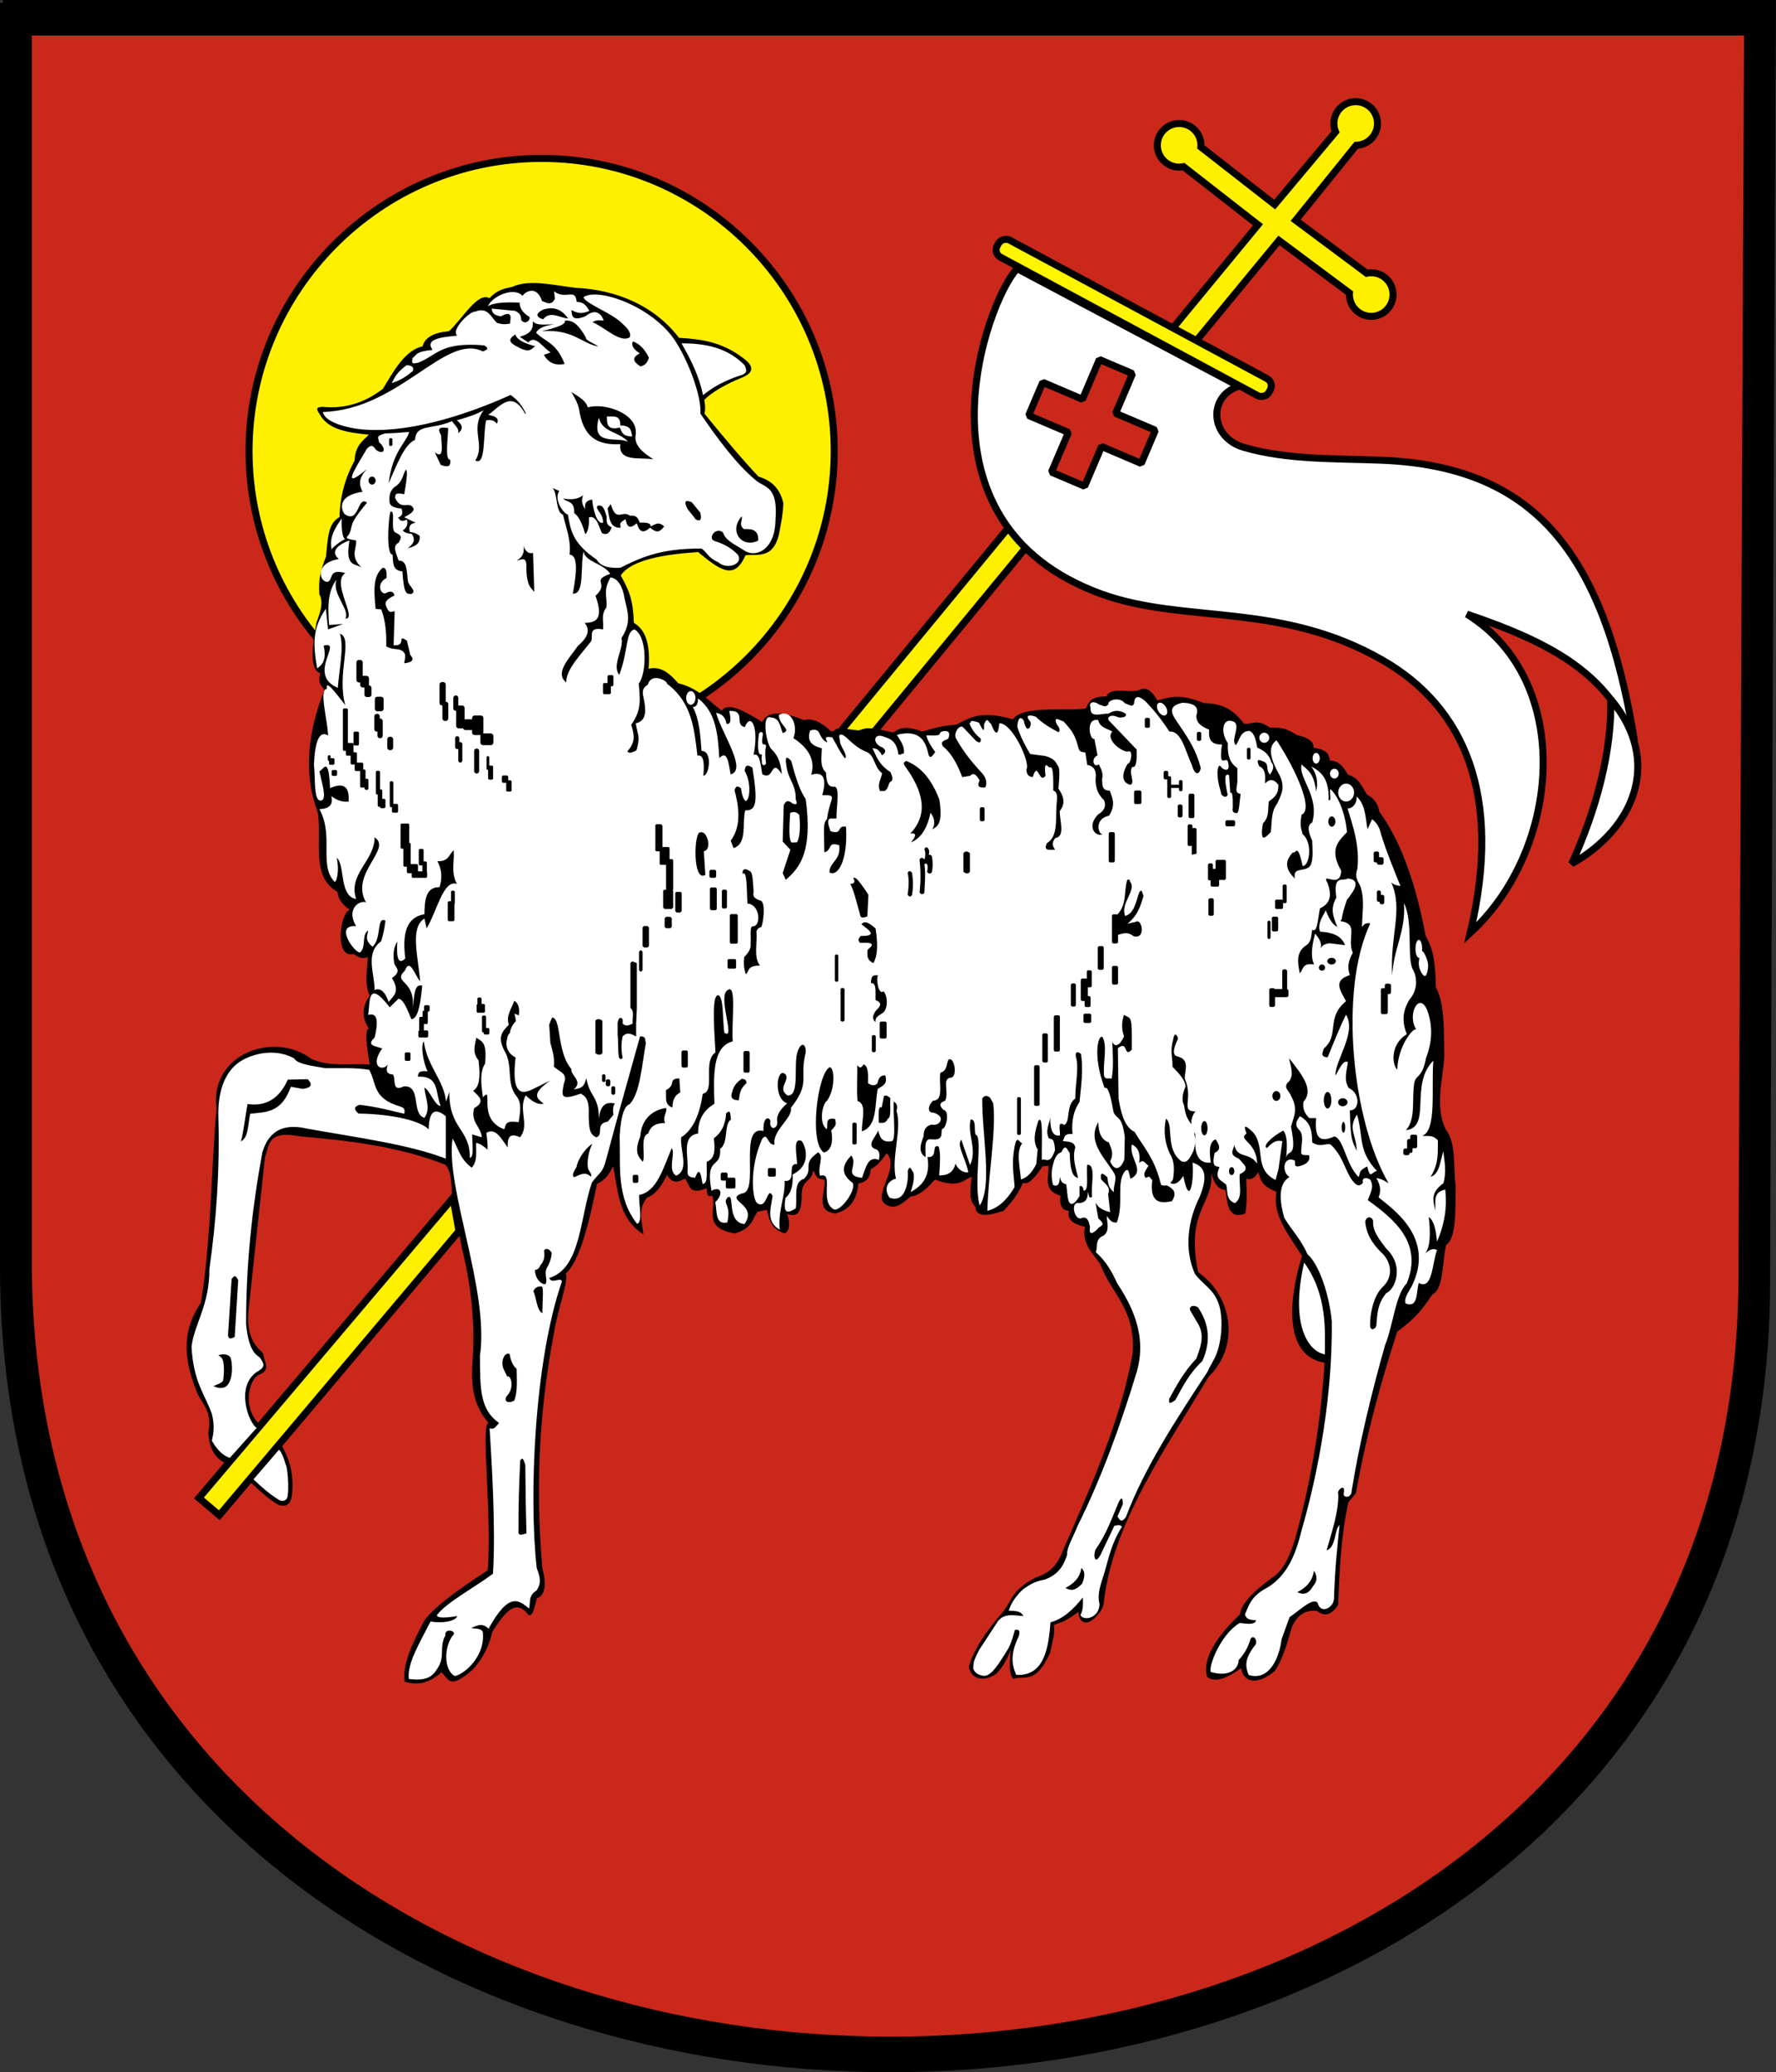 <?xml version="1.0" encoding="UTF-8" standalone="no"?>
<!-- Created with Inkscape (http://www.inkscape.org/) -->

<svg
   xmlns:dc="http://purl.org/dc/elements/1.1/"
   xmlns:cc="http://creativecommons.org/ns#"
   xmlns:rdf="http://www.w3.org/1999/02/22-rdf-syntax-ns#"
   xmlns:svg="http://www.w3.org/2000/svg"
   xmlns="http://www.w3.org/2000/svg"
   version="1.1"
   width="747.614"
   height="872.136"
   id="svg2">
  <rect width="100%" height="100%" fill="#333333" stroke="none"/>
  <defs
     id="defs4">
    <style
       type="text/css"
       id="style2989" />
    <style
       type="text/css"
       id="style2989-4" />
  </defs>
  <g
     transform="matrix(1.182,0,0,1.182,6.378,5.769)"
     id="g3969">
    <g
       transform="translate(1.261,-1.974)"
       id="g3805">
      <path
         d="m -5.63,-1.9 630.409,0 -2.047,452.337 c 2.729,377.949 -625.631,377.949 -628.36,0 l 0,-452.337 z"
         id="path2993"
         style="fill:#000000;stroke:#000000;stroke-width:2.04;stroke-miterlimit:4;stroke-dasharray:none" />
      <path
         d="m 2.426,7.503 614.297,0 -1.995,440.777 c 2.659,368.289 -609.641,368.289 -612.3,0 l 0,-440.777 z"
         id="path3803"
         style="fill:#ca281b;fill-opacity:1;stroke:#000000;stroke-width:4.488;stroke-miterlimit:4;stroke-opacity:1;stroke-dasharray:none" />
    </g>
    <path
       d="m 187.499,51.524 c 57.392,0 104.202,46.81 104.202,104.202 0,57.392 -46.81,104.202 -104.202,104.202 -57.392,0 -104.202,-46.81 -104.202,-104.202 0,-57.392 46.81,-104.202 104.202,-104.202 z"
       id="path2995"
       style="fill:#fff000;fill-opacity:1;fill-rule:evenodd;stroke:#000000;stroke-width:2.5;stroke-miterlimit:4;stroke-opacity:1;stroke-dasharray:none" />
    <path
       d="M 294.482,254.889 442.622,75.148 416.101,54.465 c -0.505,0.103 -1.026,0.157 -1.562,0.157 -4.288,0 -7.765,-3.477 -7.765,-7.765 0,-4.288 3.477,-7.765 7.765,-7.765 4.288,0 7.765,3.477 7.765,7.765 0,0.201 -0.007,0.4 -0.025,0.597 l 26.282,20.506 21.688,-25.888 c -0.383,-0.919 -0.595,-1.928 -0.595,-2.987 0,-4.288 3.477,-7.765 7.765,-7.765 4.288,0 7.765,3.477 7.765,7.765 0,4.225 -3.375,7.662 -7.576,7.763 l -21.579,26.702 25.3,18.85 c 0.524,-0.112 1.068,-0.171 1.624,-0.171 4.288,0 7.765,3.477 7.765,7.765 0,4.288 -3.477,7.765 -7.765,7.765 -4.288,0 -7.765,-3.477 -7.765,-7.765 0,-0.183 0.007,-0.363 0.018,-0.543 L 450.09,80.737 301.663,260.826 z"
       id="path3001"
       style="fill:#fff000;fill-opacity:1;fill-rule:evenodd;stroke:#000000;stroke-width:2.5;stroke-miterlimit:4;stroke-dasharray:none" />
    <g
       transform="translate(676.079,0)"
       id="g3811"
       style="stroke-width:2.5;stroke-miterlimit:4;stroke-dasharray:none">
      <path
         d="m -319.243,90.762 78.962,41.872 c -11.081,3.494 -10.345,18.208 1.787,21.766 15.377,4.51 32.894,3.945 48.873,4.571 54.318,2.13 79.32,32.421 90.244,99.949 -9.727,-23.332 -27.651,-34.29 -59.693,-45.135 38.528,23.905 33.46,83.958 1.196,113.497 11.595,-48.879 -2.036,-80.34 -31.179,-97.089 -36.525,-20.991 -70.537,-12.818 -100.221,-23.599 -69.591,-25.276 -41.002,-104.228 -29.967,-115.832 z"
         id="path3003"
         style="fill:#ffffff;fill-rule:evenodd;stroke:#000000;stroke-width:2.5;stroke-miterlimit:4;stroke-dasharray:none" />
      <path
         d="m -107.824,244.126 c 18.758,22.405 7.946,46.311 -13.908,58.517 8.925,-19.555 14.328,-40.13 13.908,-58.517 z"
         id="path3809"
         style="fill:#ffffff;fill-opacity:1;fill-rule:evenodd;stroke:#000000;stroke-width:2.5;stroke-linecap:round;stroke-linejoin:bevel;stroke-miterlimit:4;stroke-opacity:1;stroke-dasharray:none;stroke-dashoffset:0" />
    </g>
    <path
       d="m 386.131,123.125 -6.031,14.156 -14.125,-6.031 -5.031,11.812 14.156,6.031 -6.031,14.125 11.812,5.031 6.031,-14.156 14.125,6.031 5.031,-11.812 -14.156,-6.031 6.031,-14.125 -11.812,-5.031 z"
       id="rect3816"
       style="fill:#ca281b;fill-opacity:1;fill-rule:evenodd;stroke:#000000;stroke-width:2.5;stroke-linecap:round;stroke-linejoin:bevel;stroke-miterlimit:4;stroke-opacity:1;stroke-dasharray:none;stroke-dashoffset:0" />
    <rect
       width="6.891"
       height="109.879"
       ry="2.923"
       x="89.886"
       y="347.018"
       transform="matrix(0.474,-0.881,0.881,0.474,0,0)"
       id="rect3824"
       style="fill:#fff500;fill-opacity:1;fill-rule:evenodd;stroke:#000000;stroke-width:2.5;stroke-linecap:round;stroke-linejoin:bevel;stroke-miterlimit:4;stroke-opacity:1;stroke-dasharray:none;stroke-dashoffset:0" />
    <path
       d="m 236.452,115.42 c -8.832,-11.463 -22.197,-17.146 -36.929,-17.826 -7.921,-0.945 -16.461,-3.128 -22.513,-0.336 -2.597,0.612 -5.148,0.864 -8.064,4.032 -4.273,-2.333 -9.586,7.31 -14.449,11.761 -5.469,0.459 -8.593,2.258 -9.409,5.376 -6.27,1.462 -10.093,8.515 -14.113,15.121 -6.079,4.68 -13.108,7.344 -21.841,6.384 -0.784,0.399 -2.665,-0.179 -0.672,2.688 3.063,5.62 10.206,6.531 17.5,7.268 -1.754,1.876 -4.93,3.764 -5.067,9.197 -3.163,5.807 -5.201,12.363 -5.376,20.161 -3.968,2.112 -4.134,6.936 -4.802,13.999 -1.997,5.191 -2.7,7.719 -2.39,13.441 1.598,2.93 0.318,6.5 -1.008,10.081 -1.987,10.542 -2.025,17.09 1.306,17.993 -0.929,3.905 0.567,4.579 1.518,5.978 -6.246,15.846 -7.405,30.495 -2.352,43.683 1.517,10.312 -2.53,22.913 6.97,28.199 0.465,3.361 2.349,5.02 4.455,6.411 -3.414,0.795 -5.805,17.466 1.344,15.793 1.414,0.868 2.671,2.051 5.04,1.008 -0.213,4.717 -1.275,9.677 0.672,13.777 -2.307,3.372 -3.315,7.068 -0.336,11.761 -1.51,0.216 -0.792,5.981 0.336,12.769 -7.031,-0.412 -14.641,0.913 -20.833,-2.016 -13.441,-10.118 -36.249,-1.551 -33.712,17.523 -1.867,20.593 -1.934,47.532 -5.602,69.358 -7.654,11.196 -5.462,22.012 -1.008,32.742 2.098,3.705 5.049,6.647 3.696,13.441 0.194,5.319 2.168,9.392 7.056,11.425 2.27,1.083 4.857,2.957 8.064,6.384 3.212,2.985 6.405,6.008 10.081,8.064 3.618,0.807 4.507,-1.326 4.748,-5.555 0.28,-7.588 -1.72,-11.757 -4.076,-16.286 l -7.728,-7.056 c -6.041,-5.674 -3.771,-15.569 -0.336,-17.473 4.992,-1.837 1.761,-5.046 1.68,-7.728 -3.356,-3.086 -6.308,-6.778 -5.04,-16.801 l 5.712,-53.091 c 1.617,-4.001 0.693,-9.619 12.097,-7.392 17.473,1.568 34.924,3.438 52.023,10.097 1.686,1.491 2.512,5.236 2.413,11.408 l 3.696,18.817 c 3.335,13.45 4.592,26.67 3.696,39.65 -0.969,12.277 2.038,17.795 5.712,22.177 -2.937,-0.36 1.294,33.331 -0.336,52.419 -9.57,6.281 -18.504,12.455 -22.513,17.809 -4.197,7.951 -7.947,15.74 -7.056,21.841 3.982,1.195 8.188,1.049 13.105,-3.36 2.52,2.041 2.476,6.724 11.215,-1.008 3.817,-4.18 5.877,-8.8 6.93,-13.441 4.096,-6.334 8.212,-12.151 12.769,-6.048 1.728,1.116 2.267,-3.12 3.118,-5.955 1.568,-0.238 4.106,-2.443 1.873,-10.797 -2.623,-31.275 -0.682,-57.783 4.082,-83.047 1.077,-7.671 5.782,-20.502 4.192,-21.555 5.067,-4.369 8.424,-18.207 11.234,-32.056 3.545,-1.67 4.529,-4.064 5.743,-6.201 1.807,8.842 1.82,18.469 10.753,24.193 -0.365,-4.368 -2.226,-8.737 1.344,-13.105 2.352,-0.789 4.704,-3.053 7.056,-8.064 2.128,3.542 4.256,2.378 6.384,1.344 1.848,1.848 1.177,6.216 7.728,3.36 0.168,1.526 0.046,3.415 2.016,2.688 1.705,4.746 -3.801,11.441 8.064,13.441 6.281,-1.858 6.073,-5.013 8.064,-7.728 l 3.36,-0.672 c 0.962,4.436 1.992,7.051 6.451,8.428 1.776,-1.309 1.772,-3.804 0.732,-6.99 4.835,1.779 4.959,-2.488 5.2,-5.762 -0.342,-7.023 3.707,-5.151 4.082,-9.788 1.748,4.229 2.768,2.632 4.098,3.52 0.165,4.991 -3.47,11.027 3.966,11.937 3.65,-1.34 7.179,-2.963 8.064,-10.753 3.451,-0.54 4.172,-2.64 4.368,-5.04 1.377,-0.774 2.732,-1.501 5.712,-5.712 4.963,5.484 -5.821,15.516 0,18.481 2.916,1.544 4.971,-0.101 8.593,-3.107 1.763,-0.054 4.433,-1.216 8.544,-5.966 8.503,3.11 9.869,0.272 13.105,-1.008 -0.288,3.795 -1.47,7.844 1.344,10.753 0.178,3.63 4.282,3.334 10.081,1.344 2.166,-2.606 4.132,-4.082 6.88,-9.971 1.632,0.994 4.346,-1.763 6.897,-5.822 l 2.143,-0.226 c 0.212,3.943 -2.122,8.725 4.242,10.643 -0.397,4.321 1.092,5.248 3.024,5.376 -0.673,3.622 2.204,4.878 5.712,5.712 -1.172,5.686 2.515,9.212 5.376,13.105 3.756,10.451 12.788,16.057 11.634,31.922 -4.307,24.402 -15.154,47.931 -25.411,71.572 -2.53,5.83 -5.959,7.169 -9.409,8.4 -8.212,4.451 -8.223,7.938 -11.089,11.761 -6.413,7.289 -10.719,13.946 -12.433,19.825 0.908,5.19 6.159,5.189 9.748,2.575 2.816,-2.838 4.31,-6.241 5.15,-8.683 -0.203,3.43 -0.904,8.336 0.878,10.43 4.314,-1.152 8.008,2.039 13.155,-9.202 0.911,-4.354 1.871,-7.19 1.311,-9.904 2.523,-1.123 3.402,-0.672 8.737,-4.704 0.975,8.531 9.05,0.49 9.073,-3.36 3.191,-28.09 21.57,-54.01 37.298,-80.309 11.179,-10.755 8.74,-28.566 -3.696,-37.298 -4.558,-21.847 5.57,-24.282 4.704,-35.282 0.888,3.403 2.282,5.92 5.04,6.048 0.673,5.038 0.922,10.644 7.056,8.4 0.789,-5.16 0.432,-8.601 0.336,-12.433 1.456,0.467 2.912,-0.005 4.368,-2.352 0.858,4.893 3.711,5.796 6.384,7.056 -1.475,8.258 4.154,15.001 9.106,22.8 -4.857,15.558 -6.588,35.592 8.031,38.02 -1.255,20.168 -4.463,40.922 -10.417,62.5 -1.789,5.715 -3.798,11.211 -8.384,14.129 -6.375,4.797 -10.655,8.743 -11.408,13.072 -5.205,4.863 -13.955,14.468 -11.589,22.194 3,2.202 7.207,0.301 12.083,-3.126 0.571,3.833 4.259,7.131 11.905,1.11 2.641,-3.72 4.424,-9.588 6.142,-15.617 1.979,-4.751 5.122,-6.302 8.979,-5.889 3.029,2.424 5.427,1.059 7.519,-2.143 0.517,-11.895 0.859,-23.72 3.652,-36.526 l 2.685,-3.275 c 4.108,-22.893 9.316,-40.633 14.706,-57.518 3.769,-2.792 7.519,-5.503 12.433,-13.105 4.381,-2.197 3.421,-11.788 5.04,-17.809 3.521,-2.143 3.236,-11.897 3.36,-20.833 -0.991,-6.961 0.422,-15.204 -3.696,-20.497 -3.667,-7.913 -0.984,-17.097 -0.336,-25.874 -0.323,-8.617 0.381,-17.894 -3.024,-24.529 -0.248,-13.046 -2.101,-14.863 -3.696,-18.481 -4.589,-24.407 -11.232,-36.781 -16.465,-44.019 -0.522,-3.217 -2.208,-4.938 -4.368,-6.048 -1.734,-2.706 -2.778,-5.896 -6.72,-7.056 -1.559,-2.487 -3.108,-4.988 -6.384,-5.04 -0.752,-1.744 -0.093,-3.733 -5.949,-4.589 0.233,-2.26 -2.055,-3.631 -5.812,-4.483 -5.105,-3.259 -7.078,-2.533 -9.745,-2.688 -4.483,-3.272 -6.401,-1.05 -9.161,-1.383 -4.975,-6.571 -9.613,-7.141 -14.361,-7.354 -9.355,-3.791 -12.407,-1.84 -16.609,-0.936 -1.574,-3.173 -3.948,-5.057 -6.241,-3.768 -2.663,1.463 -10.446,-1.416 -11.761,2.352 -6.128,-0.05 -6.224,2.271 -7.469,4.313 -7.504,1.008 -22.33,-1.239 -25.863,3.817 -12.429,-3.549 -15.7,-0.07 -20.431,1.95 -6.572,0.403 -8.573,1.755 -11.959,2.385 -7.011,-2.563 -8.554,-0.53 -10.34,0.353 -10.119,-2.328 -9.391,-1.448 -12.312,-0.722 -11.07,-1.492 -6.833,0.155 -9.745,0.336 -4.349,-4.096 -7.263,-4.605 -9.745,-4.032 -7.959,-3.272 -12.937,-3.107 -14.785,0.672 -6.069,-3.692 -12.058,-7.237 -14.449,-4.032 -4.74,-3.523 -8.146,-7.936 -15.457,-9.745 -2.93,-3.298 -5.99,-6.243 -10.538,-5.15 0.729,-10.42 -1.855,-14.235 -5.255,-16.355 -0.328,-8.482 -1.633,-11.28 -4.682,-16.873 3.864,-5.698 15.77,-7.509 27.532,-8.329 7.86,6.44 12.96,10.257 16.878,1.151 4.42,-0.579 10.681,1.907 12.356,-9.745 0.449,-2.519 0.928,-4.238 1.151,-8.792 -1.425,-6.149 -5.135,-8.34 -8.88,-9.497 -5.819,-6.14 -12.463,-14.136 -19.209,-22.361 0.441,-2.106 0.161,-3.491 -0.082,-4.912 2.425,-2.579 7.629,-5.666 13.579,-8.009 4.055,-1.758 3.857,-3.821 1.344,-6.048 -8.111,-6.671 -16.01,-7.617 -23.891,-8.048 z"
       id="path3850"
       style="fill:#000000;stroke:none" />
    <path
       d="m 65.459,528.476 90.483,-106.88 2.122,11.882 -85.347,101.152 z"
       id="path3014"
       style="fill:#fff000;fill-opacity:1;fill-rule:evenodd;stroke:#000000;stroke-width:2.5;stroke-miterlimit:4;stroke-dasharray:none" />
    <path
       d="m 93.978,510.524 c 1.216,1.27 1.816,2.491 2.89,5.971 0.843,1.715 1.435,11.901 0.09,12.77 -0.572,0.532 -1.57,1.152 -3.13,0.416 -3.575,-2.201 -6.445,-4.76 -9.653,-7.783 z"
       id="path3771"
       style="fill:#ffffff;fill-opacity:1;fill-rule:evenodd;stroke:#000000;stroke-opacity:1" />
    <path
       d="m 183.781,98.656 c -1.395,0.086 -2.642,1.099 -3.062,1.812 -3.266,-3.5 -11.259,0.443 -12.312,3.719 1.764,-1.293 5.916,-1.549 11.25,-1.312 0.009,1.808 0.909,3.51 3.469,5.062 0.646,0.77 -1.377,3.294 -2.938,1.062 0.124,-1.627 -0.75,-2.581 -2.156,-3.188 L 169.75,105 c -0.012,1.353 0.716,2.415 3.25,2.75 4.59,-2.531 3.278,1.237 3.25,2.594 -2.83,0.462 -3.478,0.01 -4.625,-0.25 -2.204,-1.944 -3.213,-5.82 -7.75,-4.031 -2.287,-0.045 -8.872,6.863 -6.406,8.562 -5.982,0.563 -11.597,1.244 -8.812,5.062 -6.881,0.777 -5.366,1.932 -7.219,2.938 0.388,0.71 -1.234,2.515 2.125,1.625 6.638,-2.573 7.903,-7.502 23.531,-6.156 2.196,1.443 0.414,1.68 -0.531,2.156 -13.323,-6.711 -29.689,20.739 -56.969,21.562 0.621,3.649 8.617,5.659 13.531,6.156 15.709,1.59 35.844,-4.342 53.312,-12.219 2.788,1.908 4.297,4.184 5.438,6.562 l -0.25,0.156 c -1.739,-3.244 -3.42,-4.433 -5.062,-4.5 -0.171,-0.007 -0.33,-0.016 -0.5,0 -2.557,0.246 -5.055,3.026 -7.562,4.875 2.432,0.404 4.031,1.192 3.094,3.094 -0.835,-0.656 -1.255,-1.572 -3.875,-1.156 -1.13,5.184 -0.043,16.441 -3.844,14.281 3.747,-5.754 -2.095,-11.043 2.969,-17.875 -2.205,1.285 -5.089,2.308 -9.531,3.594 2.246,1.735 2.271,3.266 0.375,4.625 0.675,-1.568 -1.073,-2.776 -2.125,-4.344 -7.412,3.248 -12.709,0.818 -13.156,6.688 -3.804,1.51 -6.655,9.304 -9.375,15.406 1.337,-11.458 6.438,-14.585 7.281,-18.219 -2.919,0.129 -3.244,0.371 -8.531,0.5 -3.745,0.992 -2.212,1.731 -2.219,3.062 3.27,2.967 1.263,4.737 -1.156,2.688 -1.281,-2.153 -2.177,-1.136 -3.094,-0.375 -3.658,6.389 -9.998,15.658 0,7.312 -3.267,3.388 -2.762,5.823 -1.562,8.094 -10.354,1.486 -7.034,7.778 -6.156,8.125 5.034,3.172 4.306,-6.969 7.719,-4.25 -7.344,8.791 -4.506,7.706 -6.562,11.562 -1.932,1.492 1.153,1.485 2.688,1.938 0.213,3.106 -2.311,5.51 1.938,9.625 -2.482,-1.671 -5.942,-0.136 -4.312,-9.625 -0.417,7.2e-4 -8.254,2.862 -3.781,6.562 -9.029,1.527 -6.867,8.584 -3.844,8.094 1.96,-1.093 0.121,-4.718 6.156,-3.094 -5.219,3.281 4.491,16.522 0,16.188 1.82,-3.094 -5.007,-8.825 -3.125,-13.844 -3.52,4.467 -3.023,10.983 -2.656,16.156 l 5,-0.375 -5.375,1.938 -0.781,-7.344 c -4.735,6.805 -4.647,12.361 -3.094,21.219 1.903,-1.284 3.385,-3.09 2.312,-8.094 7.175,-1.925 -6.202,10.308 5.031,15.031 0.493,-6.624 2.282,-14.345 0.75,-19.281 4.942,1.697 -1.299,14.215 1.938,25.469 -3.379,-4.315 -7.182,-9.493 -6.562,-5.812 -2.989,0.071 0.277,11.066 0.406,16.594 -3.008,-1.878 -4.659,1.742 -5.031,10.406 0.604,4.962 -0.254,13.511 2.719,12.719 1.924,-0.745 0.125,-6.124 -0.781,-10.406 1.44,-0.3 3.256,-6.091 3.812,6 5.293,-2.318 6.938,-0.009 6.594,4.812 -1.891,0.184 -3.889,-0.245 -6.156,-1.938 0.708,2.78 -0.443,4.479 -4.25,4.625 5.296,9.545 -0.332,19.93 5.406,25.844 0.837,0.263 1.774,-4.398 0.75,-8.5 3.105,2.364 0.751,13.607 6.938,14.656 -2.984,-8.966 6.65,-13.613 6.562,-21.969 6.448,4.136 -8.897,12.854 -3.062,23.125 -2.871,-0.765 -6.981,2.825 -3.5,8.5 -8.387,-0.65 0.295,10.628 1.562,9.25 2.098,-2.259 0.273,-5.962 2.688,-7.719 -0.111,1.789 -1.469,3.294 1.562,5.781 3.378,-2.779 1.317,-10.98 4.625,-9.25 -0.335,2.801 -0.851,5.296 -1.562,7.344 -5.804,4.304 -2.264,11.347 -2.312,17.344 1.842,-0.806 3.565,0.17 5.031,4.25 1.571,-2.099 4.234,-3.541 1.156,-8.5 4.112,-2.892 0.659,-3.895 0.75,-5.781 -0.32,-2.301 -0.383,-4.639 1.156,-7.312 -0.221,4.036 -0.248,9.082 2.844,6.125 -1.453,-11.388 1.903,-14.872 6.812,-15.781 0.075,-5.071 0.52,-9.735 5.406,-9.625 0.871,-2.911 0.975,-5.933 -0.781,-9.25 4.041,0.224 4.091,-2.42 5.781,-3.875 0.382,3.984 -1.105,7.619 1.156,11.969 -4.873,-1.733 -7.246,10.189 -10.781,15.812 L 145.75,322.188 c -5.317,3.218 -2.117,13.917 -1.531,22.344 -1.8,-1.98 -3.607,-8.584 -5.406,-3.844 -4.631,4.573 4.023,3.134 2.688,13.5 0.722,-3.508 0.324,-9.086 3.469,-8.094 -0.602,6.173 -1.387,11.7 -3.844,11.938 -1.436,-3.397 -2.826,-7.18 -4.625,-7.312 l -3.094,3.062 c -8.242,-10.656 -6.914,-1.3 -7.719,2.719 2.768,-0.794 4.051,1.002 2.312,8.094 -3.244,2.943 0.692,3.009 2.719,3.844 -4.549,6.377 0.021,8.308 2,5.75 -0.987,2.623 0.056,3.431 1.844,3.531 1.167,1.545 -0.685,6.372 3.844,4.219 6.413,-0.509 2.561,9.812 7.344,11.188 2.424,-3.296 0.259,-7.15 0,-10.781 1.928,0.971 3.853,6.686 5.781,6.531 -1.982,-4.546 -0.233,-10.714 -8.094,-10.406 0.113,-1.107 0.064,-2.263 3.469,-1.906 -1.39,-2.417 -2.62,-9.023 -1.375,-10.688 1.244,9.122 7.067,13.519 7.938,21.469 L 154.625,383.875 c -0.093,13.413 7.379,12.977 7.312,23.531 1.209,-0.435 1.091,-1.989 0.812,-8.375 l 3.438,1.031 c -0.222,-3.737 -4.194,-5.561 -2.688,-10.406 4.209,-2.312 1.562,-4.208 -0.406,-6.156 1.718,-0.988 2.838,-3.467 1.938,-10.812 -2.4,-2.967 -1.235,-5.483 -0.781,-8.094 1.668,1.348 3.929,1.107 3.094,9.25 -1.974,2.996 -1.35,7.508 -0.781,11.969 4.166,-4.467 -2.328,7.857 7.594,11.375 0.78,-1.265 -0.173,-3.334 5.156,-2.5 0.467,-3.292 1.284,-6.713 -0.781,-9.281 -3.627,-4.463 -1.304,-10.254 -3.875,-15.406 -3.428,-5.885 -0.873,-7.784 1.156,-10.031 -1.097,-3.118 0.981,-5.724 1.938,-8.5 1.687,0.915 1.902,3.063 1.625,5.188 l -1.562,-0.625 c 0.243,0.898 0.443,1.788 0.531,2.688 -0.138,0.12 -0.276,0.251 -0.406,0.375 -1.018,1.222 -1.58,2.502 -1.719,3.812 -0.632,0.537 -0.915,1.21 -0.969,1.969 -7.3e-4,0.01 6.4e-4,0.021 0,0.031 -0.715,1.935 -0.303,5.027 2.938,6.719 0.013,0.007 0.018,0.025 0.031,0.031 0.005,0.007 -0.005,0.024 0,0.031 -0.995,8.484 -0.146,13.636 4.656,11.844 0.016,-0.006 0.046,0.006 0.062,0 0.528,-0.098 6.949,-3.377 7.625,-3.688 -7.183,5.023 -4.556,6.489 -2.344,8.219 -2.014,0.568 -4.042,-0.71 -6.406,-2.938 -2.774,5.195 1.556,10.529 -2,14.938 -4.155,-1.934 -4.46,0.648 -4.406,3.625 -2.257,-3.13 -4.314,-7.204 -7.594,-5.219 0.186,1.897 0.545,3.453 0.406,6 -1.335,-1.232 -2.697,-2.236 -4.031,-2.406 -0.1,3.153 0.506,6.659 -1.594,8.812 -4.27,-3.184 -4.769,-6.904 -6.812,-10.406 -2.695,17.352 13.152,54.211 9.75,77.375 0.032,11.88 0.009,19.185 6.812,23.938 -1.384,1.489 -1.659,2.41 -3.375,1.906 0.637,10.202 2.262,35.494 1.188,51.781 -6.252,4.683 -16.901,10.417 -19.969,14.781 0.217,1.249 4.225,0.787 7.25,0.281 -0.283,1.484 -4.322,2.765 -9.5,1.938 -3.61,7.131 -8.532,15.112 -7.719,20.469 3.735,0.362 7.638,0.601 10,-3.5 3.181,-4.48 0.601,-7.73 3,-12 -0.401,-2.703 3.697,-1.765 2.969,-0.406 -3.537,3.985 -3.665,12.817 0.406,14.844 3.64,-0.763 10.515,-7.024 10,-14.844 0.265,-2.399 -2.835,-1.86 -4.219,-2.281 1.552,-0.417 3.681,-2.261 6.219,0.281 7.392,-13.455 10.863,-10.04 14.438,-7.188 0.52,-2.184 -0.25,-4.743 2.531,-6.281 2.053,-2.871 1.336,-4.929 0.188,-8.156 -2.831,-25.119 -0.921,-73.447 8.938,-101.906 -0.153,-1.971 -3.695,1.077 -4.469,-1.375 11.333,-3.378 10.895,-21.732 15.219,-34.031 2.774,-3.642 3.749,-3.368 4.906,-7.656 l 4.781,-17.688 7.438,-26.656 c 2.534,0.097 1.511,1.476 2.094,2.281 -1.514,8.045 -2.028,17.81 -5.781,21.875 -1.788,0.603 -3.15,3.604 -3.594,11.469 0.342,10.687 -1.237,21.725 6.25,31.188 2.053,-0.926 0.551,-6.752 0.688,-10.312 6.34,-1.163 8.585,-9.567 11.594,-16.625 1.485,1.669 -1.638,7.842 1.594,9.75 4.803,-1.983 1.321,-9.019 1.781,-13.656 4.304,-2.702 6.615,-8.22 7.688,-15.5 4.686,-0.942 -0.204,-11.514 4.531,-14.719 -0.598,-10.367 -1.329,-21.218 1.219,-20.312 1.756,1.456 1.294,8.86 1.938,13.281 4.303,3.169 -2.786,-13.528 1.344,-15.25 3.109,-2.07 1.115,12.169 1.656,18.312 -7.308,1.932 -6.839,12.208 -6.531,22.281 -3.991,2.296 -5.866,5.839 -5.812,10.562 -6.1,0.849 -3.281,8.294 -3.781,13.281 -0.162,2.247 1.308,2.318 2.719,2.469 1.594,-4.412 2.112,-0.978 2.656,2.219 2.177,-0.121 1.273,-4.892 1.5,-7.938 2.945,-0.985 3.025,-4.391 2.5,-8.312 2.431,-1.803 4.128,-4.506 4.406,-9 0.671,-0.154 1.519,-1.995 1.688,2.375 -2.545,1.316 -0.764,8.352 -3.844,10.344 0.499,7.567 -5.46,2.097 -3.062,14.969 3.041,-1.858 4.665,0.771 1.344,4.031 0.67,3.272 -0.146,8.205 4.281,7.219 1.44,-6.407 -1.713,-6.524 -0.062,-8.75 3.005,-2.469 -0.544,8.608 6.156,9.344 5.054,-7.081 -7.39,-8.517 -0.969,-10.906 6.658,-0.087 -1.423,-24.546 7.719,-22.25 -0.168,-6.435 3.045,-4.574 2.406,-2.906 0.164,2.885 2.517,1.989 2.562,-0.062 -0.49,-1.995 0.431,-4.232 3.5,-6.875 -5.046,-1.656 -3.75,-13.3 -0.594,-10.312 1.673,2.109 -3.153,5.124 0.812,7.531 4.462,0.095 1.855,-11.135 3.531,-15.781 1.828,-4.655 3.462,-1.146 2.656,1.344 -1.945,8.522 1.935,9.954 -5.094,18.844 0.777,3.62 -6.664,7.981 -5.812,13.062 -2.585,0.356 -2.481,-4.811 -4.438,-1.938 -4.649,10.448 -3.451,21.143 -1.844,22.688 3.703,2.853 3.574,-6.299 5.594,-2.5 -0.58,4.412 -2.491,9.187 2.562,12.062 -0.706,-7.043 1.975,-11.562 1.719,-17.406 4.631,0.584 0.532,-6.526 4.469,-5.938 -0.273,-3.987 -1.314,-9.234 1.219,-8.375 0.631,-0.606 5.283,8.042 -2.844,12.062 0.184,3.459 -0.298,6.465 -2.531,8.312 -1.099,6.621 1.349,5.021 3.656,3.781 0.648,-3.787 -1.075,-9.419 2.938,-10.562 3.698,-3.75 -1.09,-5.241 5.062,-9.438 2.253,1.433 -0.355,5.274 0.656,8.344 5.206,-1.518 -0.412,9.057 4.875,11.938 2.293,1.075 8.217,-6.889 6.688,-9.438 -3.478,-2.522 -4.489,-5.583 -0.438,-9.719 2.653,3.511 -3.106,7.167 3.812,7.969 1.324,-3.482 2.106,-8.033 6,-6.375 0.46,-1.931 0.169,-3.105 -0.719,-3.688 -4.271,-1.229 -0.329,-4.4 0.5,-6.844 0.512,2.489 1.464,4.521 4.906,3.812 1.492,-0.533 0.397,-9.322 0.594,-14 1.172,0.402 1.446,1.563 1,3.312 2.088,6.184 -2.005,16.729 -0.188,24.094 -2.247,0.411 -4.838,3.055 -2.281,6.75 6.779,2.431 6.705,-8.53 6.469,-9.531 0.895,-2.575 1.379,-0.011 2.031,0.562 0.473,2 -0.138,4.434 -1,6.969 4.236,-2.268 7.126,-5.675 6,-12.5 3.979,0.452 1.225,-4.85 4,-3.688 0.792,2.506 0.438,6.441 0.188,10.25 2.724,0.034 4.964,-0.768 5.812,-4.219 0.781,2.174 2.973,3.414 4.562,3.094 -1.295,-5.827 -4.175,-9.378 -2.531,-11.625 l 3.156,9.094 c 2.622,-5.787 -1.076,-10.775 0.188,-16.25 2.572,-0.158 0.683,5.539 2.25,5.656 1.8,2.938 -1.154,17.178 0.969,25 4.654,-7.002 0.806,-25.193 0.906,-38.188 1.023,-1.295 1.947,-0.963 2.844,-0.156 l 1.094,1.969 c 1.118,10.101 -1.845,25.385 -2.094,38.219 3.348,-0.79 6.599,-3.225 9.688,-8.438 -0.256,-4.504 -1.181,-8.227 0,-14.406 0.911,-4.735 1.839,-0.96 2.75,-1.25 -2.297,2.949 -0.858,8.299 -0.5,12.938 2.232,-0.59 4.018,-2.535 5.469,-5.469 l 0.5,-5.219 c -1.864,-2.908 -0.966,-6.51 0.25,-10.188 1.776,-2.368 1.129,7.604 1.219,13.906 1.537,-0.612 2.866,1.931 4.719,-3.469 -0.354,-4.928 -1.384,-3.613 -2.219,-4.219 -1.38,-2.925 0.259,-5.006 0.5,-7.469 -0.076,5.035 1.201,6.902 3.469,6.469 0.136,-1.783 -1.003,-5.487 1.5,-3.719 2.39,-1.25 0.453,-6.981 3.969,-9.438 -0.087,-5.031 1.429,-10.799 0.188,-14.906 -0.191,-1.461 0.186,-2.135 1.812,-1 0.929,5.531 0.062,11.346 -0.5,17.125 -1.866,2.771 -2.973,6.328 -2.5,11.438 -3.276,-0.27 -2.731,1.422 -3.469,2.469 1.752,0.327 3.933,-0.023 4.469,2.25 -1.168,3.831 0.204,7.352 1,10.938 -1.45,-0.426 -2.83,-1.346 -3,-8.938 -0.852,-0.932 -1.393,-3.66 -2.969,-0.25 -1.795,0.529 -2.459,2.397 -2.969,4.469 -0.734,2.548 -0.564,4.899 0,7.188 2.228,0.931 2.258,-1.127 2.469,-2.969 0.275,2.007 1.201,2.518 2.25,2.719 l 0.5,4.469 c 0.434,3.164 1.856,3.665 4.219,-0.25 l 0,-3.469 c 0.973,-0.457 1.268,0.412 1.469,1.5 1.995,0.325 0.887,-6.014 1.25,-9.188 3.378,-0.262 1.176,7.59 1.75,11.406 -1.338,0.892 -1.09,-0.988 -1.5,-1.719 0.019,2.201 -0.646,3.841 -3.219,3.969 -3.251,-0.626 -1.44,6.879 1.219,5.219 1.909,-0.421 2.374,1.341 2.75,3.219 -0.409,3.034 0.791,2.648 2.719,0.75 0.433,-1.089 3.528,-1.006 0.25,-3.719 l -1,-5.719 c 0.692,1.508 2.188,2.74 5.219,3.469 l -0.719,-6.438 c 1.057,-2.493 -1.109,-3.705 -2.5,-5.219 -0.329,-1.967 -0.01,-2.926 2.25,-0.75 0.226,2.112 0.268,3.689 2.312,5.281 -0.349,-2.431 1.427,-4.835 -0.094,-7.031 -3.652,-5.725 -9.439,-11.166 -5.469,-17.875 0.042,3.721 1.106,6.329 3.75,7.188 0.779,2.031 1.933,3.94 0.469,6.719 1.63,3.936 3.95,2.622 5.062,-0.688 l 0.156,-8 c -1.098,-7.884 -2.637,-5.942 -3.969,-8.688 -0.908,-4.748 -1.802,-9.561 -3.219,-8.719 -4.428,-11.769 -2.193,-19.271 -0.75,-18.125 1.706,2.991 0.334,8.465 0.5,12.688 -0.062,3.176 1.801,1.491 2.719,2.219 0.813,-3.737 0.417,-8.689 0.281,-13.375 0.302,1.407 2.021,2.809 4.188,-1.781 -1.027,-2.688 -0.855,-5.197 -0.062,-7.625 2.701,1.476 2.867,-0.184 2.812,12.344 -3,3.2 -1.15,-3.551 -4.969,-0.5 l 0.25,17.906 c 0.872,5.523 2.264,10.258 5.719,11.906 3.166,5.355 6.758,8.907 9.125,17.656 L 407.375,415.75 c 0.143,0.089 0.316,0.165 0.469,0.25 0.091,0.34 0.194,0.675 0.281,1.031 0.7,0.275 1.363,0.313 1.969,0.125 2.188,1.105 3.952,2.421 1.875,5.656 -3.853,0.791 -8.069,0.976 -7,-7.531 -0.868,-0.434 -0.439,-1.825 -2.312,-0.75 -1.252,-1.458 0.027,-2.67 1,-4.406 -1.023,-0.222 -1.601,-2.689 -3.375,-0.906 0.58,-3.324 -0.295,-5.559 -2.594,-6.594 -1.207,4.801 5.169,9.43 -0.5,12.219 -0.785,-3.313 -0.625,-3.302 -1.688,-3 -3.651,3.99 -0.472,11.543 -3.156,18.562 -0.98,0.029 -1.917,0.145 -3.562,-2.344 0.006,2.358 1.073,4.982 -0.906,6.844 -3.625,1.54 -2.132,3.996 -3.031,6.031 3.942,3.52 5.871,7.3 7.625,11.094 4.843,7.382 10.797,18.228 7,31.469 -5.743,18.967 -12.65,38.03 -21.156,55.062 -1.43,3.736 -3.893,7.552 -3.656,10.125 -1.287,3.842 -2.898,6.92 -7.938,8.844 -4.031,0.697 -5.616,2.074 -7.625,3.344 -3.188,2.858 -4.814,6.005 -5.219,7.75 3.569,0.026 4.389,0.511 5.219,1.906 -3.22,-0.189 -6.633,-1.192 -9.062,1.781 L 343.375,582.5 c -2.632,4.917 -1.848,4.895 -2.188,6.5 0.295,1.508 1.504,2.386 3.469,2.781 3.024,0.568 6.039,-4.937 9.062,-9.719 1.387,-2.806 1.742,-4.604 2.344,-6.625 1.731,-0.338 1.828,0.744 1.344,2.344 -3.152,6.401 -2.405,10.317 -0.875,13.688 9.66,0.495 11.45,-8.738 12.188,-18.719 4.486,-1.185 8.152,-4.614 11.531,-8.844 0.084,2.282 0.133,4.545 -0.875,6.281 1.271,2.326 6.803,0.943 6.812,-4.031 -0.95,-3.432 0.489,-7.174 1.688,-10.875 1.573,-5.295 2.364,-10.226 6.281,-16.562 -0.692,-0.928 -1.736,-0.456 -2.688,-0.344 l -4.375,9.188 c -2.34,5.415 -3.341,1.911 -2.344,-0.688 4.271,-6.169 5.926,-11.561 8.406,-17.219 1.137,-1.903 1.305,-0.665 1.344,1 l -1.906,4.375 c 0.724,1.306 1.458,2.458 3,0.219 6.466,-17.209 17.625,-34.416 29,-51.625 1.801,-4.101 4.15,-5.808 4.938,-14.469 0.922,-14.29 -5.48,-15.053 -9.375,-20.469 -4.027,-8.962 -2.355,-19.395 1.656,-27.344 3.545,-8.69 1.13,-11.08 -2.5,-12.281 0.584,6.129 -1.023,16.478 -3.281,4.75 -1.552,2.466 -3.104,3.338 -4.656,2.531 0.342,-0.337 0.662,-0.761 0.969,-1.281 0.543,-3.418 0.53,-6.556 -1,-8.938 -1.917,-3.965 -2.449,-8.202 -1.5,-12.688 2.922,2.186 -0.442,10.669 5.469,15.156 1.158,0.338 2.299,0.763 4.219,-3.469 0.464,-1.211 0.668,-2.377 0.688,-3.531 0.022,4.985 1.568,7.913 5.594,7.469 -0.579,-3.904 -0.645,-7.32 1.719,-8.281 1.31,1.922 2.119,3.729 -0.344,4.812 -1.351,5.887 1.016,4.412 1.719,5.188 -2.073,4.301 0.961,4.623 2.406,6.188 0.604,2.362 -0.218,5.329 3.094,6.531 3.059,-2.019 1.295,-6.787 1.719,-10.312 4.124,-1.835 1.158,-3.697 -0.344,-5.531 -4.242,-1.72 -1.273,-3.436 -1.719,-5.156 1.317,5.591 5.051,2.441 8.25,6.906 -0.249,-8.016 -7.032,-8.348 -3.781,-10.688 -0.724,-2.057 -1.431,-4.091 2.406,-0.344 4.457,5.255 0.045,13.018 7.938,16.875 l 1.031,-3.781 1.375,-10 c -2.736,-0.7 -3.974,1.09 -5.5,2.406 -1.671,-0.631 1.639,-3.997 5.844,-6.188 1.54,1.759 1.389,5.656 1.031,9.625 0.712,-3.289 4.026,0.59 1.719,-11 0.807,-3.31 2.777,-6.096 0,-11 -0.466,-1.69 -3.236,-3.089 -0.688,-5.156 1.857,-2.442 0.529,-5.41 0,-8.25 4.37,5.558 9.045,11.15 5.156,15.469 -0.457,2.407 0.399,4.285 2.062,5.844 l 2.406,0 c -0.325,5.138 -0.037,9.541 6.531,6.531 3.368,0.934 3.952,9.781 8.594,14.469 0.735,-1.219 -0.301,-2.182 3.094,-3.781 1.112,4.87 1.523,1.938 3.438,1.594 -6.865,-7.322 -4.714,-11.956 -7.062,-20.031 -3.505,4.923 -0.039,7.606 -0.156,12.906 -0.967,-2.842 -2.23,-2.108 -2.406,-14.438 3.424,0.181 3.867,-6.06 -0.344,-7.906 -1.934,-2.793 -0.819,-6.087 -0.344,-9.281 -1.809,-0.943 -3.051,2.622 -4.469,4.812 -0.088,-5.625 7.655,-15.314 3.781,-21.688 -1.641,3.165 -4.056,9.072 -6.531,15.156 -2.877,-0.125 -1.715,-1.762 -1.375,-3.094 5.813,-5.032 0.524,-10.735 7.906,-16.875 -1.831,-3.554 -4.941,-7.357 1.375,-9.281 -1.116,-2.881 -0.388,-5.448 1.031,-7.906 -2.234,-5.595 2.456,-10.257 -4.469,-11.344 1.143,-1.047 -0.15,-0.378 2.406,-7.594 3.187,-3.888 4.742,-7.046 0.344,-7.562 -1.844,1.182 -5.367,-1.636 -4.125,6.875 -2.426,4.005 -0.939,7.163 0.344,10.344 -1.376,-0.523 -2.749,-2.38 -4.125,-5.875 -1.084,2.364 -2.949,4.441 -2.062,7.594 6.029,0.335 7.957,2.373 8.938,4.812 l -5.5,-0.688 c -2.325,0.301 -2.851,1.113 -3.125,2 0.442,-2.378 -0.82,-3.886 -2.031,-5.438 -1.193,4.388 -1.687,8.303 -0.344,11 -4.466,-0.684 -3.713,1.889 -5.156,3.094 -0.676,-3.761 -1.445,-7.543 2.406,-9.969 1.982,-1.511 1.634,-3.601 2.062,-5.5 1.884,1.344 2.033,-4.269 2.75,-7.594 4.201,-1.971 4.022,-5.283 2.75,-8.938 -2.68,-4.576 4.541,2.465 4.812,-4.469 -4.435,-7.717 -0.904,-10.556 2.062,-13.75 -0.665,-7.5 -3.574,-13.363 -5.938,-15.344 -0.379,1.804 0.622,4.288 -0.594,4 0.201,-8.006 -2.785,-10.118 -6.188,-12.062 2.416,3.485 2.322,6.278 1.719,8.938 -0.815,-6.832 -3.134,-7.622 -5.156,-9.625 -1.3,4.701 6.48,11.35 3.781,20.656 -2.144,1.106 -1.194,3.756 0,6.531 0.137,3.697 0.469,7.63 -1.031,9.281 -2.229,1.858 -5.908,-0.025 -5.156,4.125 -3.098,-2.905 -3.947,-5.953 -0.688,-9.281 1.058,0.678 1.618,-3.856 3.438,4.812 2.298,0.304 3.886,-7.992 0,-11.344 -0.366,-1.79 -1.165,-2.709 -0.344,-6.875 4.891,-2.247 -3.945,-19.145 -8.938,-26.5 -1.978,1.418 -3.528,4.089 0.688,11.688 2.85,5.037 0.86,7.677 -0.344,10.688 -2.443,3.112 -1.89,6.815 -2.406,10.312 -1.424,1.586 -2.373,2.225 -2.812,1.844 -0.01,-0.009 -0.022,-0.021 -0.031,-0.031 -0.037,-0.073 -0.094,-0.132 -0.125,-0.219 -0.048,-0.135 -0.063,-0.296 -0.094,-0.469 -0.005,-0.026 0.004,-0.066 0,-0.094 -0.007,-0.112 -0.035,-0.21 -0.031,-0.344 l -0.031,0 c -0.072,-0.861 0.025,-2.077 0.375,-3.844 2.282,-2.189 1.703,-5.08 2.062,-7.75 1.721,-1.295 3.551,-2.437 3.406,-5.938 -1.8,-2.372 -3.329,-1.928 -4.781,-0.469 0.149,-2.556 0.346,-5.135 -2.062,-6.156 -1.223,-2.785 -0.01,-2.269 1.156,-1.812 2.802,0.801 0.894,2.949 2.719,4.781 0.939,-1.446 1.763,-2.897 0.469,-4.344 -0.848,-3.132 -2.893,-4.273 -5.031,-5.25 -0.53,-3.358 -1.392,-5.72 -2.969,-5.938 -3.021,0.176 -3.281,3.115 -4.562,5.031 -2.312,-1.469 2.19,-7.397 -1.156,-8.438 -3.501,-1.38 -4.616,3.654 -1.781,7.75 -0.073,3.644 0.194,6.677 3.406,8.906 l 0,4.781 c -0.053,1.735 -1.236,4.218 1.125,4.344 -0.329,2.567 -0.477,6.064 -1.125,6.875 -0.978,-0.017 -2.011,8.1e-4 -1.625,-2.062 0.047,-4.224 -0.253,-5.884 -0.906,-5.031 l -0.438,-6.406 c -1.986,-1.091 -1.419,2.658 -0.469,7.094 -0.679,0.809 -1.062,0.901 -2.25,-0.156 -0.516,-2.592 -1.392,-4.017 -1.406,-8.281 0.54,-3.92 1.367,-0.896 2.062,-0.938 1.027,0.715 2.627,0.69 1.562,-2.812 -1.063,-1.267 -3.181,2.852 -2.031,-5.844 -4.262,0.146 -4.806,-2.277 -4.562,-5.25 -4.16,-1.675 -4.534,-3.356 -4.562,-5.031 1.056,-2.888 -0.486,-4.475 -5.031,-4.562 -6.651,1.503 -2.552,5.436 -0.375,8.938 2.752,4.057 5.45,8.226 7,14.344 -0.377,2.023 -1.978,3.207 -3.188,-1.156 -2.323,-4.8 -3.599,-12.191 -8,-11.875 -3.094,-4.682 -5.602,-7.751 -8.531,-10.781 -0.953,-0.822 -2.058,-1.582 -2.875,-1.469 -0.636,0.088 -1.083,0.704 -1.156,2.219 -0.507,1.57 -1.979,0.395 -3.344,-0.094 -1.79,-2.361 -6.134,-1.08 -5.781,0.312 -1.206,1.64 -2.167,0.335 -3.219,0.25 -2.699,-1.889 -3.848,-0.301 -3.188,0.906 -0.305,4.146 3.855,2.103 6.406,2.281 1.747,-1.158 3.711,-1.46 6.156,0 0.343,1.287 -0.987,1.393 -2.5,1.375 -3.583,-1.701 -4.393,0.531 -3.219,1.375 L 399.406,262 c 0.124,3.954 -0.151,6.729 -1.594,6.156 -1.373,2.386 1.077,5.117 -0.469,6.406 -2.903,-0.486 -3.694,-3.288 -1.125,-7.531 1.136,0.126 2.078,-4.998 0.219,-4.344 -1.615,0.568 -8.411,-4.003 -5.719,-7.094 -1.865,-1.133 -4.406,-1.372 -5,-4.094 -4.806,-0.836 -2.883,7.642 -1.375,6.625 l 1.125,5.938 c -2.436,1.066 -1.432,4.657 0.469,3.188 0.597,1.549 1.692,2.495 1.156,5.5 0.091,1.912 -0.008,3.944 2.719,3.875 0.971,2.603 2.202,5.117 -0.219,8.906 -5.654,1.264 -3.657,6.992 -2.281,6.625 -2.573,1.131 -5.851,-2.774 -1.594,-7.094 2.9,-1.66 2.621,-3.748 2.062,-5.062 -2.31,-2.151 -3.02,-4.573 -3,-7.5 0.363,-2.709 -0.361,-4.594 -2.969,-5.031 l -0.656,-4.312 c -0.944,-0.657 -2.118,0.558 -2.75,-2.75 -1.299,-4.819 -3.236,-6.266 -5.031,-8.438 -1.184,-0.18 -3.696,-2.244 -2.5,0.906 0.876,1.119 1.539,2.195 0.688,2.969 -3.165,-1.684 -6.052,-3.468 -8,-5.5 -2.368,-0.843 -4.007,-0.623 -2.188,1.5 1.112,1.056 -0.997,5.681 -2.156,-0.125 -1.721,-2.498 -2.333,0.816 -2.281,2.281 1.213,3.712 2.828,6.75 4.562,9.594 l 5.25,0.688 c 2.433,0.617 3.836,1.695 4.344,3.188 1.27,0.829 0.693,4.984 0.469,8.469 2.694,3.829 1.9,6.076 0.438,8 0.063,3.715 2.017,9.073 -1.594,9.594 -1.359,1.753 -0.896,2.985 0,4.094 -1.974,0.117 -4.309,0.559 -2.969,-2.281 4.143,-2.479 3.019,-8.616 3.438,-13.688 0.122,-2.052 0.714,-4.474 -1.156,-5.031 -0.02,-4.244 0.16,-9.193 -1.375,-8.219 -1.026,-1.004 -2.057,-2.008 -1.375,2.969 -0.871,1.039 -1.51,0.81 -2.031,-0.25 -0.735,-0.721 -1.269,-3.463 -2.531,0.688 -2.041,-0.216 -2.11,-1.483 -2.281,-2.719 1.632,-2.055 -4.857,-16.512 -9.594,-16.469 -0.383,3.05 -0.868,5.618 -2.969,0.25 -0.743,-0.405 -1.381,-2.669 -2.281,-0.25 -0.684,-0.074 0.753,5.539 -2.062,-0.219 -4.031,-1.368 -2.295,0.127 -3.406,0.219 0.828,2.059 2.043,3.964 4.094,5.5 0.017,1.202 -0.267,1.916 -1.812,0.688 L 337.531,254 c -1.415,-0.943 -3.667,2.589 -2.281,4.344 2.694,4.858 5.958,8.696 9.344,12.344 1.259,1.599 1.604,3.183 0.938,4.781 -2.979,0.364 -2.703,-0.968 -2.062,-2.5 -1.717,-3.063 -2.573,-2.28 -3.438,-1.594 l -2.75,0.438 c -1.649,-4.359 -3.631,-8.316 -6.844,-10.938 -1.251,-1.977 0.85,-2.056 1.844,-2.75 1.752,-3.918 -3.077,-2.701 -2.969,-1.844 -0.067,0.994 -2.779,0.676 -4.812,0.688 0.513,2.09 1.814,4.02 3.188,5.938 -1.005,1.382 -2.007,2.839 -2.5,0.469 -1.133,-4.804 -3.305,-8.57 -11.188,-6.625 1.246,2.086 2.861,4.061 2.5,6.625 -0.738,0.018 -2.069,1.159 -2.031,-0.219 -0.758,-4.31 -2.909,-4.991 -5.031,-5.719 -3.809,-1.569 -4.322,2.48 -0.469,3.875 1.417,1.013 0.978,1.911 -0.219,2.75 -1.508,-2.67 -2.431,-2.368 -3.438,-2.531 1.495,2.83 2.045,5.699 6.406,8.469 1.677,3.764 -0.138,2.957 -0.469,4.094 -1.138,3.917 -2.388,2.267 -3.188,2.75 -1.179,-2.382 0.34,-4.318 0.688,-6.406 -3.181,-2.412 -2.352,-6.568 -5.938,-7.75 -5.233,-2.273 -7.347,-6.689 -9.125,-5.938 -0.336,0.456 -0.236,1.03 0.031,1.688 -0.176,2.553 2.898,5.026 1.906,6.75 -1.412,-1.363 -3.073,-4.914 -4.625,-7.531 -3.728,-0.594 -1.755,1.014 -1.781,1.844 -3.618,-1.788 -1.796,-5.568 -6.094,-4.281 -1.326,3.912 0.805,5.519 4.156,6.312 -0.037,3.063 -0.842,6.442 1.469,8.625 0.196,2.522 0.271,5.159 2.75,5.094 2.438,-0.568 0.956,6.89 1,11.25 -1.464,0.393 -4.411,-1.472 -2.094,4.594 4.551,1.355 1.936,-2.172 5.5,-1.625 0.733,12.524 -3.163,18.037 -5.906,16.219 0.068,-3.752 4.145,-4.233 3.5,-9.594 -4.364,-1.466 -2.375,1.772 -5.312,2.5 -0.067,-7.889 -0.586,-10.35 0.938,-11.812 1.138,-8.193 4.048,-8.564 -1.688,-8.531 1.776,-6.334 0.241,-8.469 -3.938,-7.281 2.145,-6.855 -3.526,-11.236 -6.344,-13.031 1.825,-4.409 -0.851,-10.593 -5.188,-8.25 0.067,3.804 4.835,5.281 1.406,6.469 -0.973,-2.299 -1.015,-5.475 -4.312,-5.594 -3.372,-1.256 -1.517,10.345 0.594,11.594 2.303,2.322 3.097,5.337 3.375,8.594 -4.01,-6.255 -2.536,2.646 -6.969,0 -0.571,-3.654 -0.977,-7.732 -3.062,-6.844 1.992,-10.063 -1.074,-15.249 -3.125,-9.906 -3.978,-0.78 0.721,-5.975 -5.562,-5.75 0.669,2.988 0.672,4.977 -1,4.531 -0.421,-2.629 -1.863,-3.554 -3.688,-3.844 2.21,7.664 11.175,20.356 5.188,21.906 -0.724,-4.014 -1.193,-8.865 -4.031,-5.781 -0.516,-7.956 -0.957,-16.259 -7.594,-21.281 -0.015,1.905 -0.487,3.139 -1.844,3.031 2.359,4.56 2.701,10.113 3.094,15.656 4.062,-0.028 2.744,8.908 0.656,8.844 0.546,-5.575 -0.287,-7.6 -2.094,-7.125 -1.166,-9.358 -1.847,-18.877 -10.844,-25.625 0.276,-0.917 -5.551,-4.269 -6.812,0.344 -2.6,1.498 -1.724,3.4 -1.438,5.219 0.639,3.135 1.333,7.658 -2.875,8.531 0.652,4.377 1.653,4.355 0.375,9.156 -0.087,0.158 -0.123,0.331 -0.188,0.5 -2.038,1.083 -2.881,0.956 -3.188,0.312 3.297,-3.565 2.22,-6.492 1.375,-9.469 4.01,-5.403 3.015,-9.976 2.688,-14.656 2.77,-3.425 3.239,-16.663 -1.531,-19.281 -3.298,0.961 -1.934,6.697 -5.406,16.188 -2.811,-3.376 1.772,-9.368 0.781,-13.125 3.781,-5.672 2.061,-9.644 1.156,-13.875 -0.745,-4.608 -2.403,-7.253 -5.031,-7.719 -2.874,4.779 -1.017,7.213 -1.531,10.812 -2.05,2.571 -0.808,5.148 -1.156,7.719 -5.6,-0.978 -3.368,2.501 -4.25,4.219 -3.839,4.965 -8.923,10.045 -8.875,14.656 -4.144,-3.312 0.865,-8.348 4.25,-13.094 3.679,-3.087 4.28,-5.76 2.312,-8.094 3.826,-0.1 6.967,-1.078 3.875,-9.656 5.273,-4.766 -1.937,-5.21 5.25,-7.812 -2.439,-3.803 -8.931,-4.14 -9.5,-8 -1.243,5.089 0.512,15.476 -3.844,15.031 1.557,-8.027 1.787,-13.724 -1.156,-13.875 0.646,-5.04 -1.257,-9.557 -2.344,-14.25 -2.698,-0.809 -1.781,-7.454 -3.688,-9.469 l 2.406,1.062 c -2.014,2.609 1.022,7.726 3.062,8.438 0.906,5.346 1.57,10.134 10.188,15.969 1.133,1.794 2.969,3.183 8.438,2.938 6.842,-3.371 13.947,-6.96 28.969,-6.844 2.059,1.44 2.211,3.22 6,4.906 2.98,2.744 8.951,0.712 6.938,-2.688 -1.738,-1.811 -3.977,-3.509 -8,-4.812 -3.101,-0.737 -0.092,-5.272 2.656,-3.188 0.955,3.1 4.662,4.483 7.5,6.406 3.975,2.84 11.046,0.046 11.219,-10.688 1.041,-12.66 -4.013,-11.45 -7.219,-14.438 -6.654,-5.587 -13.1,-14.137 -19.5,-23.531 0.414,-5.925 -3.979,-18.049 -8.75,-25.562 C 227.158,104.002 206.981,97.291 202.375,101 c 0.99,2.339 10.091,5.607 13.625,9.094 1.769,1.605 3.424,3.207 2.938,5.062 -3.314,2.323 -8.899,-3.485 -13.375,-5.344 0.896,-0.371 1.462,-0.895 4.031,-0.531 -0.363,-1.307 -2.217,-5.028 -6.438,-1.594 -4.937,2.019 -4.834,-0.211 -5.062,-2.156 1.682,0.773 3.239,1.735 6.406,0.281 -1.686,-3.133 -3.092,-3.052 -4.531,-3.219 -0.427,-5.113 -3.944,-0.564 -8.031,-3.75 l 0.281,2.688 c -1.514,2.719 -3.048,1.186 -4.562,0.812 -0.949,-2.929 -2.48,-3.774 -3.875,-3.688 z m 7.094,6.219 c 2.599,0.004 4.504,1.441 6.062,3.656 -3.011,-0.2 -6.349,-2.926 -8.906,0.281 -2.662,-0.819 -2.76,-2.119 0,-3.438 1.029,-0.344 1.977,-0.501 2.844,-0.5 z m 5.5,4.375 c 2.836,0.052 4.61,2.147 6.875,6 -0.33,1.022 3.179,2.228 4.438,3.25 -6.088,-1.095 -8.867,-6.262 -20.156,-5.469 6.07,-1.438 8.644,-2.504 8.25,-3.75 0.199,-0.015 0.405,-0.035 0.594,-0.031 z m -12,0.25 c 1.369,1.731 4.814,1.04 7.594,1.125 -3.767,0.449 -5.736,1.498 -6.438,2.969 3.418,3.411 7.191,3.408 10.156,11.125 -2.488,0.426 -5.34,0.336 -7.375,-3.25 l 2.406,-0.875 c -2.67,-1.549 -5.525,-6.521 -7.969,-3.531 l -3.062,-2.031 c 4.342,-1.209 4.78,-3.044 4.688,-5.531 z m -6.219,4.688 c 0.435,1.819 3.084,3.165 7.094,4.219 -1.305,0.708 -1.614,2.404 -5.281,0.75 -2.638,-1.349 -5.625,-2.627 -1.812,-4.969 z m 41.875,2.5 c 2.327,0.88 4.092,2.581 5.656,5.75 -0.386,1.458 -1.063,2.712 -2.969,3.156 -3.725,-2.347 -2.111,-3.603 -0.281,-4.688 -2.422,-1.435 -3.127,-3.145 -2.406,-4.219 z m 17.281,0.688 c 3.279,5.64 6.208,11.506 7.688,18.438 3.177,-2.601 7.159,-5.087 14,-7.281 2.183,-0.956 1.183,-2.162 0.844,-3.312 -5.824,-6.075 -13.704,-7.924 -22.531,-7.844 z m -97.875,7.75 c -3.381,2.466 -4.408,4.442 -5.281,6.406 2.013,-0.718 3.964,-1.357 7.469,-4.312 0.522,-1.401 -0.414,-1.968 -2.188,-2.094 z m 58.656,9.562 c 2.871,1.84 5.086,3.009 5.844,5.469 6.012,-1.734 18.07,2.205 17.062,9.688 -0.727,3.969 2.656,6.434 6.312,8.812 -4.911,-0.808 -12.497,1.061 -11.781,-5.375 -6.71,0.262 -12.567,-1.233 -14.469,-11.094 -0.296,-3.013 -1.687,-5.226 -2.969,-7.5 z m 12.656,8.719 c -0.054,2.634 0.134,5.066 4.594,3.938 0.729,1.425 0.765,3.187 4.406,3.156 -0.43,-1.766 -0.131,-3.848 -4.219,-3.906 0.062,-4.006 -2.679,-3.03 -4.781,-3.188 z m -2.875,0.406 c -2.888,10.48 6.266,6.571 10.438,8.625 -3.244,-3.722 -9.236,-3.259 -10.438,-8.625 z m -55.75,3.562 c 0.161,-0.013 0.349,-0.005 0.531,0 0.485,0.012 1.009,0.089 1.562,0.156 -0.113,4.521 -1.235,11.239 0.719,11.281 0.357,3.09 -1.534,2.418 -3.375,1.844 l -2.125,-4.531 c 3.42,2.776 2.404,-2.406 2.25,-6.062 -1.204,-1.996 -0.689,-2.596 0.438,-2.688 z m -18.438,3.75 0.188,0 c 0.276,0 0.5,0.224 0.5,0.5 l 0,1.781 c 0,0.276 -0.224,0.5 -0.5,0.5 l -0.188,0 c -0.276,0 -0.5,-0.224 -0.5,-0.5 l 0,-1.781 c 0,-0.276 0.224,-0.5 0.5,-0.5 z m 5.438,11.219 c 0.852,0.34 0.146,4.541 -0.562,8.75 -3.556,-0.813 -3.11,0.386 -3.25,1.281 2.218,4.963 5.151,0.623 6.625,3.938 -0.018,1.112 -1.6,2.052 -3.375,2.969 l 4.094,2 c -2.162,0.187 -2.53,1.452 -2.125,3.219 2.165,0.347 2.928,0.895 3.531,1.438 0.305,2.931 -1.819,3.79 -4.25,4.375 1.666,-1.273 3.085,-2.652 1.438,-5.094 -1.898,-0.232 -3.011,-0.653 -3.125,-1.281 1.612,-1.157 1.766,-2.459 1.406,-3.812 -2.601,1.131 -2.425,-0.192 -3.219,-0.688 1.391,-0.555 2.034,-1.509 1.25,-3.25 -2.316,-0.164 -3.882,-0.774 -4.219,-2.125 -0.041,-1.781 -0.369,-3.529 1.688,-5.5 2.992,-1.746 2.86,-4.122 4.094,-6.219 z m -12,2.469 c 0.698,0 1.25,0.626 1.25,1.406 0,0.78 -0.552,1.438 -1.25,1.438 -0.698,0 -1.281,-0.657 -1.281,-1.438 0,-0.78 0.583,-1.406 1.281,-1.406 z m 75.188,6.656 c -0.513,1.019 -0.842,3.024 0.75,4.938 -0.4,-1.911 0.25,-3.159 2.438,-3.406 0.186,2.717 1.531,8.991 3.875,8.25 0.047,-3.549 -2.889,-4.621 -2,-6.031 1.616,-0.447 2.363,0.431 3.25,3.812 0.085,1.401 -0.373,2.937 1.812,3.812 -0.598,1.891 -1.581,2.967 -3.469,2.094 L 207.438,181.25 c -0.833,-1.665 -1.86,-2.308 -3.062,-1.938 0.066,3.427 -0.455,5.19 -1.312,6.031 -1.024,-3.38 -2.179,-6.322 -3.938,-7.5 0.076,-4.701 -2.568,-3.666 -3.969,-5.25 3.468,0.716 5.525,-0.004 7.156,-1.125 z m 36.938,2.062 c 0.418,-0.04 1.026,0.136 1.688,0.375 l 3.062,3.75 c 0.555,2.252 0.212,3.281 -1.531,2.469 L 239.5,176.406 c -1.1,-2.118 -0.946,-2.809 -0.25,-2.875 z m -27.156,1.062 c 2.082,6.787 3.941,1.976 6.875,4.156 2.53,-0.314 2.905,1.143 3.469,2.438 2.236,-0.02 4.133,0.116 3.812,1.375 1.518,-0.372 2.549,-2.145 4.906,0 -1.624,1.996 -2.516,2.502 -5.062,0.438 -2.789,2.565 -3.946,0.974 -4.719,-1.594 -3.025,2.665 -3.503,0.625 -4,-1.406 -3.062,1.668 -1.313,2.062 -1.875,3.062 -4.051,-0.01 -3.782,-3.911 -4.531,-6.875 l 1.125,-1.594 z m -78.344,2.625 c 0.022,-0.015 0.042,-0.016 0.062,0 1.674,0.148 -0.106,5.577 1.344,7.375 2.895,1.335 2.408,1.862 1.406,3.781 -2.544,1.061 -0.554,4.372 0,6.344 3.182,-0.082 2.846,3.94 3.344,7.5 0.652,1.962 3.138,3.32 1.25,4.375 -1.821,0.002 -2.656,0.402 -3.25,-8.031 -3.789,-0.306 -3.221,-3.478 -3.5,-6 -2.537,0.242 -1.341,-14.866 -0.656,-15.344 z m 125.031,1.75 c 0.345,1.566 -1.227,2.966 0.75,4.531 2.811,-0.116 5.305,0.211 5.094,4.125 -6.063,2.881 -10.557,-3.631 -5.844,-8.656 z M 116.375,179.625 c -2.333,3.329 -4.612,6.668 -3.656,11.094 0.474,-0.892 4.181,-3.691 4.938,-3.625 -1.51,0.032 -1.535,-7.447 -1.281,-7.469 z m -3.656,11.094 c -0.084,0.158 -0.092,0.272 0.062,0.281 -0.024,-0.096 -0.042,-0.186 -0.062,-0.281 z m 68.344,-1.25 c 0.64,1.826 1.609,2.956 3.375,2.531 l 0.438,13.844 c -1.362,-1.564 -2.9,-2.387 -2.812,-9.75 -0.27,-3.05 -2.103,-1.456 -3.406,-1.406 2.319,-1.308 2.709,-3.162 2.406,-5.219 z m -49.906,7.812 c 1.482,0.082 1.094,3.656 1.094,3.656 -3.507,1.673 -2.388,5.702 -0.438,5.438 1.869,-0.992 2.967,-0.772 3.25,0.812 -4.122,1.824 -3.226,3.249 -2.531,4.688 0.938,1.822 1.507,0.886 2.625,0.906 l -0.375,12.094 c 4.884,0.344 0.898,-4.29 4.75,-1.625 l 1.188,5.062 c 1.71,1.874 0.483,2.676 -2.156,2.969 0.154,-1.8 1.355,-3.829 -1.781,-4.906 -1.536,-0.22 -3.089,-0.167 -4.625,-1.125 0.07,-4.312 -0.09,-8.648 -1.781,-13.156 l -2,-0.156 c -0.94,-8.586 -0.336,-12.149 2.469,-14.625 0.116,-0.028 0.214,-0.037 0.312,-0.031 z m -8.719,32.812 0.438,0 c 0.494,0 0.906,0.381 0.906,0.875 l 0,4.781 1.312,0 c 0.494,0 0.906,0.381 0.906,0.875 l 0,2.375 c 0,0.052 -0.023,0.107 -0.031,0.156 l 0.031,0 c 0.494,0 0.906,0.412 0.906,0.906 l 0,2.375 c 0,0.494 -0.412,0.875 -0.906,0.875 l -0.75,0 c -0.494,0 -0.875,-0.381 -0.875,-0.875 l 0,-2.375 c 0,-0.056 0.021,-0.103 0.031,-0.156 l -0.625,0 c -0.494,0 -0.906,-0.412 -0.906,-0.906 l 0,-0.875 -0.438,0 c -0.494,0 -0.906,-0.412 -0.906,-0.906 l 0,-6.25 c 0,-0.494 0.412,-0.875 0.906,-0.875 z m 89.031,5.406 1.094,0 c 0.276,0 0.5,0.224 0.5,0.5 l 0,2.969 c 0,0.276 -0.224,0.5 -0.5,0.5 l -0.406,0 0,2.312 c 0,0.276 -0.224,0.5 -0.5,0.5 l -1.812,0 c -0.276,0 -0.5,-0.224 -0.5,-0.5 l 0,-2.969 c 0,-0.276 0.224,-0.5 0.5,-0.5 l 1.125,0 0,-2.312 c 0,-0.276 0.224,-0.5 0.5,-0.5 z m -59.438,2.469 0.438,0 c 0.494,0 0.875,0.412 0.875,0.906 l 0,6.094 c 0.494,0 0.906,0.381 0.906,0.875 l 0,5.062 c 0,0.494 -0.412,0.906 -0.906,0.906 l -0.281,0 c -0.494,0 -0.906,-0.412 -0.906,-0.906 l 0,-4.594 -0.125,0 c -0.494,0 -0.906,-0.412 -0.906,-0.906 l 0,-6.531 c 0,-0.494 0.412,-0.906 0.906,-0.906 z m 88.594,3.219 c -0.909,0 -1.656,1.09 -1.656,2.438 0,1.347 0.747,2.438 1.656,2.438 0.909,0 1.656,-1.09 1.656,-2.438 0,-1.347 -0.747,-2.438 -1.656,-2.438 z m -83.688,1.531 c 0.494,0 0.875,0.412 0.875,0.906 l 0,2.719 c 0.053,-0.01 0.1,-0.031 0.156,-0.031 l 1.188,0 c 0.494,0 0.906,0.381 0.906,0.875 l 0,4.094 c 0.091,-0.031 0.179,-0.062 0.281,-0.062 l 2.094,0 c 0.102,0 0.19,0.031 0.281,0.062 l 0,-0.531 c 0,-0.494 0.412,-0.875 0.906,-0.875 l 2.219,0 c 0.494,0 0.906,0.381 0.906,0.875 l 0,5.219 c 0,0.1 -0.033,0.192 -0.062,0.281 l 2.719,0 c 0.494,0 0.906,0.412 0.906,0.906 l 0,2.375 c 0,0.494 -0.412,0.906 -0.906,0.906 l -2.812,0 c -0.494,0 -0.906,-0.412 -0.906,-0.906 l 0,-2.375 c 0,-0.113 0.056,-0.213 0.094,-0.312 l -2.156,0 c -0.494,0 -0.906,-0.381 -0.906,-0.875 l 0,-0.969 c -0.091,0.031 -0.179,0.062 -0.281,0.062 l -2.094,0 c -0.416,0 -0.744,-0.272 -0.844,-0.656 -0.107,0.045 -0.22,0.062 -0.344,0.062 l -1.188,0 c -0.494,0 -0.906,-0.381 -0.906,-0.875 l 0,-5.406 c -0.044,0.006 -0.08,0.031 -0.125,0.031 -0.494,0 -0.906,-0.381 -0.906,-0.875 l 0,-3.719 c 0,-0.494 0.412,-0.906 0.906,-0.906 z m -27.969,0.469 1.344,0 c 0.494,0 0.906,0.381 0.906,0.875 l 0,3.438 c 0,0.494 -0.412,0.875 -0.906,0.875 l -1.344,0 c -0.494,0 -0.875,-0.381 -0.875,-0.875 l 0,-3.438 c 0,-0.494 0.381,-0.875 0.875,-0.875 z m 278.844,2.125 c -0.221,-0.015 -0.444,0.017 -0.625,0.125 -0.723,0.431 -0.738,1.752 -0.031,2.938 0.706,1.186 1.871,1.806 2.594,1.375 0.723,-0.431 0.738,-1.752 0.031,-2.938 -0.53,-0.889 -1.305,-1.454 -1.969,-1.5 z m -290.625,2.031 0.812,0 c 0.268,0 0.5,0.201 0.5,0.469 l 0,11.844 1.531,0 c 0.235,0 0.425,0.184 0.469,0.406 l 0,-3.938 c 0,-0.268 0.232,-0.5 0.5,-0.5 l 0.969,0 c 0.268,0 0.469,0.232 0.469,0.5 l 0,3.938 c 0,0.268 -0.201,0.5 -0.469,0.5 l -0.969,0 c -0.235,0 -0.456,-0.184 -0.5,-0.406 l 0,2.812 0.719,0 c 0.268,0 0.5,0.201 0.5,0.469 l 0,3.219 1.781,0 c 0.268,0 0.469,0.232 0.469,0.5 l 0,1.938 0.312,0 c 0.268,0 0.5,0.201 0.5,0.469 l 0,2.875 c 0.05,-0.017 0.1,-0.031 0.156,-0.031 l 0.406,0 c 0.268,0 0.469,0.201 0.469,0.469 l 0,2.969 c 0,0.268 -0.201,0.5 -0.469,0.5 l -0.406,0 c -0.268,0 -0.5,-0.232 -0.5,-0.5 l 0,-0.344 c -0.05,0.017 -0.1,0.031 -0.156,0.031 l -0.969,0 c -0.268,0 -0.469,-0.201 -0.469,-0.469 l 0,-5.406 -1.438,0 c -0.268,0 -0.5,-0.232 -0.5,-0.5 l 0,-1.844 -0.969,0 c -0.268,0 -0.469,-0.201 -0.469,-0.469 l 0,-2.656 -1.219,0 c -0.268,0 -0.469,-0.232 -0.469,-0.5 l 0,-1.219 -0.594,0 c -0.268,0 -0.469,-0.201 -0.469,-0.469 l 0,-14.188 c 0,-0.268 0.201,-0.469 0.469,-0.469 z m 11.625,1.938 0.156,0 c 0.494,0 0.875,0.381 0.875,0.875 l 0,0.844 c 0.034,-0.004 0.059,-0.031 0.094,-0.031 l 0.062,0 c 0.494,0 0.906,0.381 0.906,0.875 l 0,5.25 c 0,0.494 -0.412,0.875 -0.906,0.875 l -0.062,0 c -0.494,0 -0.906,-0.381 -0.906,-0.875 l 0,-1.469 c -0.021,0.002 -0.041,0 -0.062,0 l -0.156,0 c -0.494,0 -0.906,-0.381 -0.906,-0.875 l 0,-4.594 c 0,-0.494 0.412,-0.875 0.906,-0.875 z m 274.062,1.438 0.688,0 c 0.309,0 0.562,0.254 0.562,0.562 l 0,2.438 c 0,0.309 -0.254,0.531 -0.562,0.531 l -0.688,0 c -0.309,0 -0.562,-0.222 -0.562,-0.531 l 0,-2.438 c 0,-0.309 0.254,-0.562 0.562,-0.562 z m 18.531,5 0.438,0 c 0.309,0 0.562,0.254 0.562,0.562 l 0,2.094 c 0,0.309 -0.254,0.531 -0.562,0.531 l -0.438,0 c -0.309,0 -0.562,-0.222 -0.562,-0.531 l 0,-2.094 c 0,-0.309 0.254,-0.562 0.562,-0.562 z m -155.812,0.031 c -0.217,0.029 -0.429,0.232 -0.688,0.531 -0.36,2.552 -0.57,5.005 0,6.938 0.179,0.63 0.434,0.391 0.844,0.562 0.077,0 0.152,-0.034 0.219,-0.062 -0.215,0.889 -0.086,2.122 0,3.312 0.53,0.861 0.959,0.591 1.469,0 -0.247,-2.016 -0.516,-4.023 0,-6.344 -0.253,-0.627 -0.417,-0.439 -0.938,-0.562 -0.077,0 -0.121,0.003 -0.188,0.031 -0.601,-0.931 -0.112,-2.516 0,-3.875 -0.28,-0.416 -0.502,-0.56 -0.719,-0.531 z m 179.25,0.25 c -0.976,0 -1.75,0.813 -1.75,1.812 0,1 0.774,1.781 1.75,1.781 0.976,0 1.781,-0.781 1.781,-1.781 0,-1 -0.805,-1.812 -1.781,-1.812 z m -287.406,1.25 c 0.424,0 0.75,0.326 0.75,0.75 l 0,1.438 c 0.102,-0.054 0.22,-0.094 0.344,-0.094 0.402,0 0.719,0.317 0.719,0.719 l 0,5.875 c 0,0.402 -0.317,0.719 -0.719,0.719 -0.402,0 -0.719,-0.317 -0.719,-0.719 l 0,-4.188 c -0.109,0.059 -0.242,0.094 -0.375,0.094 -0.424,0 -0.75,-0.357 -0.75,-0.781 l 0,-3.062 c 0,-0.424 0.326,-0.75 0.75,-0.75 z m -24,0.188 0.281,0 c 0.494,0 0.906,0.412 0.906,0.906 l 0,2.969 c 0,0.494 -0.412,0.906 -0.906,0.906 l -0.281,0 c -0.494,0 -0.906,-0.412 -0.906,-0.906 l 0,-2.969 c 0,-0.494 0.412,-0.906 0.906,-0.906 z m 305.812,3.906 0.156,0 c 0.309,0 0.562,0.222 0.562,0.531 l 0,3.125 c 0,0.309 -0.254,0.562 -0.562,0.562 l -0.156,0 c -0.309,0 -0.562,-0.254 -0.562,-0.562 l 0,-3.125 c 0,-0.309 0.254,-0.531 0.562,-0.531 z m -274.875,0.281 c 0.494,0 0.875,0.381 0.875,0.875 l 0,7.156 c 0,0.494 -0.381,0.875 -0.875,0.875 -0.494,0 -0.906,-0.381 -0.906,-0.875 l 0,-7.156 c 0,-0.494 0.412,-0.875 0.906,-0.875 z M 111.844,264 c 0.276,0 0.5,0.224 0.5,0.5 l 0,0.562 0.875,0 c 0.276,0 0.5,0.224 0.5,0.5 l 0,1.375 c 0,0.276 -0.224,0.5 -0.5,0.5 l -0.938,0 c -0.276,0 -0.5,-0.224 -0.5,-0.5 l 0,-0.875 c -0.242,-0.034 -0.438,-0.217 -0.438,-0.469 l 0,-1.094 c 0,-0.276 0.224,-0.5 0.5,-0.5 z m 56.5,0.344 c 0.268,0 0.5,0.201 0.5,0.469 l 0,2.906 c 0.021,-0.003 0.041,0 0.062,0 l 0.812,0 c 0.268,0 0.5,0.201 0.5,0.469 l 0,4.031 c 0,0.268 -0.232,0.5 -0.5,0.5 l -0.812,0 c -0.268,0 -0.469,-0.232 -0.469,-0.5 l 0,-2.969 c -0.031,0.006 -0.061,0 -0.094,0 -0.268,0 -0.469,-0.201 -0.469,-0.469 l 0,-3.969 c 0,-0.268 0.201,-0.469 0.469,-0.469 z m 106.562,0.562 c 0.292,0.026 0.776,0.375 1.5,1.156 1.594,6.2 3.268,11.017 5.125,13.531 2.495,18.192 -1.782,24.381 -7.094,28.781 l -1.094,-2.375 2.75,-8.312 -2.75,-2.938 0.375,-12.875 c 0.584,-1.435 1.461,-2.136 3.094,-0.688 1.835,0.785 1.7,-0.167 1.188,-1.469 0.059,-5.826 -2.99,-6.911 -3.469,-13.062 -0.094,-0.973 -0.112,-1.794 0.375,-1.75 z m 42.438,1.156 c 4.669,1.829 8.766,5.789 11.812,13.781 1.3,8.703 -0.672,9.472 -2.531,10.594 1.269,-2.175 0.697,-4.117 -0.625,-5.969 -1.17,5.665 -3.492,9.155 -6.938,10.594 1.48,-1.897 2.439,-3.504 -0.25,-3.156 6.673,-7.054 4.444,-15.232 -1.844,-23.906 -0.963,-1.301 -0.238,-1.582 0.375,-1.938 z M 260.75,267.75 c 0.391,-0.074 0.954,0.119 1.812,0.688 1.907,11.921 1.6,15.418 -2.562,15.219 -1.179,4.648 0.831,11.851 -4.156,13.438 l -1,-2.656 c 4.561,-6.087 2.209,-14.42 1.375,-17.906 0.466,-2.012 1.381,-1.366 2.281,-0.781 0.277,2.266 0.789,3.878 1.594,4.562 1.571,-0.048 2.21,-6.476 -0.312,-10.781 0.143,-0.823 0.316,-1.659 0.969,-1.781 z m -147.531,1.531 0.938,0 c 0.276,0 0.5,0.224 0.5,0.5 l 0,1.094 c 0,0.276 -0.224,0.5 -0.5,0.5 l -0.938,0 c -0.276,0 -0.5,-0.224 -0.5,-0.5 l 0,-1.094 c 0,-0.276 0.224,-0.5 0.5,-0.5 z m 15.75,0.281 0.469,0 c 0.268,0 0.5,0.232 0.5,0.5 l 0,6.125 0.312,0 c 0.268,0 0.5,0.201 0.5,0.469 l 0,2.906 0.625,0 c 0.268,0 0.5,0.201 0.5,0.469 l 0,2.344 c 0,0.268 -0.232,0.5 -0.5,0.5 l -0.969,0 c -0.268,0 -0.469,-0.232 -0.469,-0.5 l -0.344,0 c -0.268,0 -0.469,-0.201 -0.469,-0.469 l 0,-3.875 -0.156,0 c -0.268,0 -0.5,-0.232 -0.5,-0.5 l 0,-7.469 c 0,-0.268 0.232,-0.5 0.5,-0.5 z m 280.625,0.031 0.531,0 c 0.309,0 0.531,0.254 0.531,0.562 l 0,1.406 c 0.067,-0.028 0.142,-0.062 0.219,-0.062 l 0.281,0 c 0.309,0 0.531,0.254 0.531,0.562 l 0,2.5 c 0.051,-0.015 0.101,-0.031 0.156,-0.031 l 2.625,0 0,-1.094 c 0,-0.309 0.254,-0.562 0.562,-0.562 l 0.156,0 c 0.309,0 0.562,0.254 0.562,0.562 l 0,2.844 c 0,0.309 -0.254,0.562 -0.562,0.562 l -0.156,0 c -0.309,0 -0.562,-0.254 -0.562,-0.562 l 0,-0.625 -2.625,0 c -0.054,0 -0.107,-0.017 -0.156,-0.031 l 0,3.094 c 0,0.309 -0.222,0.531 -0.531,0.531 l -0.281,0 c -0.309,0 -0.562,-0.222 -0.562,-0.531 l 0,-6.125 c -0.059,0.021 -0.121,0.031 -0.188,0.031 l -0.531,0 c -0.309,0 -0.562,-0.254 -0.562,-0.562 l 0,-1.906 c 0,-0.309 0.254,-0.562 0.562,-0.562 z m -235.75,1.656 1.281,0 c 0.268,0 0.469,0.232 0.469,0.5 l 0,1.219 0.719,0 c 0.268,0 0.5,0.201 0.5,0.469 l 0,3.062 c 0,0.268 -0.232,0.469 -0.5,0.469 l -0.938,0 c -0.268,0 -0.5,-0.201 -0.5,-0.469 l 0,-2.656 -1.031,0 c -0.268,0 -0.5,-0.232 -0.5,-0.5 l 0,-1.594 c 0,-0.268 0.232,-0.5 0.5,-0.5 z m -39.969,2.031 0.312,0 c 0.268,0 0.5,0.201 0.5,0.469 l 0,7.594 1.188,0 c 0.268,0 0.5,0.201 0.5,0.469 l 0,2.188 c 0,0.268 -0.232,0.469 -0.5,0.469 l -1.188,0 c -0.268,0 -0.5,-0.201 -0.5,-0.469 l 0,-1.469 -0.312,0 c -0.268,0 -0.469,-0.201 -0.469,-0.469 l 0,-8.312 c 0,-0.268 0.201,-0.469 0.469,-0.469 z m 265.188,3.312 1.469,0 c 0.309,0 0.562,0.254 0.562,0.562 l 0,3.719 c 0,0.309 -0.254,0.531 -0.562,0.531 l -1.469,0 c -0.309,0 -0.562,-0.222 -0.562,-0.531 l 0,-3.719 c 0,-0.309 0.254,-0.562 0.562,-0.562 z m 19.406,1.125 0.938,0 c 0.309,0 0.562,0.254 0.562,0.562 l 0,7.594 c 0,0.309 -0.254,0.531 -0.562,0.531 l -0.938,0 c -0.309,0 -0.562,-0.222 -0.562,-0.531 l 0,-7.594 c 0,-0.309 0.254,-0.562 0.562,-0.562 z m 59.25,0.969 c 0.337,2.78 -1.987,4.603 -3.219,4.219 2.003,6.587 4.357,13.207 3.531,21.5 -1.304,3.878 0.812,4.825 1.312,7.156 1.248,4.331 0.361,9.098 0.312,13.688 0.89,-1.465 1.904,-1.566 2.938,-1.312 -11.299,24.02 -6.355,70.465 6.531,92.469 -2.347,-1.379 -2.664,-1.546 -4.344,-1.812 1.141,2.035 1.946,4.117 0.781,6.844 4.444,3.79 20.615,14.15 11.719,31.844 -1.359,2.262 -2.742,4.386 -2.062,5.969 4.326,1.567 3.707,-3.231 4.625,-7.344 4.939,2.736 4.763,-6.847 6.531,-11.719 -1.411,-0.715 -2.839,-0.084 -4.25,1.312 1.919,-2.452 1.965,-7.307 1.312,-13.031 1.767,1.087 2.576,4.416 2.938,8.781 2.825,-6.556 3.635,-12.711 2.938,-18.562 -4.697,0.92 -3.244,4.624 -3.594,7.5 -0.39,-3.092 -2.229,-6.022 2.938,-9.781 1.234,-4.504 0.283,-7.738 0,-11.375 -1.207,3.383 -1.226,8.054 -4.562,9.094 2.98,-4.666 2.541,-8.784 2.594,-13 -2.172,-2.228 -3.721,-1.264 -5.531,-1.625 5.164,-1.821 3.149,-16.819 3.906,-26.719 -8.572,8.54 -0.452,23.648 -9.75,24.75 3.653,-4.105 1.985,-10.988 2.969,-16.781 0.525,-3.091 2.842,-1.605 4.188,-8.938 2.611,-6.733 2.127,-12.542 0.312,-17.25 -2.836,-6.467 -7.22,1.997 -3.75,7.156 -0.907,-1.057 -6.606,5.722 -6.812,14.312 -2.092,-2.223 -2.29,-9.274 3.406,-12.688 -1.558,-3.836 -1.869,-7.882 1.031,-12.438 3.005,-3.466 2.572,-7.927 1.25,-10.344 -2.424,-3.832 0.132,-17.283 -3.312,-23.875 0.742,10.074 -3.614,15.65 -4.188,25.812 -0.829,-14.623 4.023,-23.27 -0.312,-33.219 1.085,1.062 2.165,1.065 3.25,1.312 -2.311,-5.826 -4.669,-11.337 -6.844,-18.25 -0.509,-2.493 -1.585,-4.338 -3.25,-5.531 l -1.625,3.594 c -0.751,-4.214 -0.715,-8.861 -3.906,-11.719 z m -63.125,2.906 0.594,0 c 0.309,0 0.562,0.254 0.562,0.562 l 0,3.438 c 0,0.309 -0.254,0.562 -0.562,0.562 l -0.594,0 c -0.309,0 -0.562,-0.254 -0.562,-0.562 l 0,-3.438 c 0,-0.309 0.254,-0.562 0.562,-0.562 z m -70.469,0.938 0.594,0 c 0.309,0 0.531,0.254 0.531,0.562 l 0,3.875 c 0,0.309 -0.222,0.562 -0.531,0.562 l -0.594,0 c -0.309,0 -0.562,-0.254 -0.562,-0.562 l 0,-3.875 c 0,-0.309 0.254,-0.562 0.562,-0.562 z m -67.062,1.75 c -0.319,0.029 -0.678,0.122 -1.062,0.281 -0.338,5.423 -0.532,10.331 0.688,10.562 l 1.781,-0.094 c 0.834,-1.634 1.292,-4.376 0.812,-9.688 -0.563,-0.704 -1.261,-1.15 -2.219,-1.062 z m 191.844,1.531 c 0.704,0 1.281,0.832 1.281,1.844 0,1.011 -0.578,1.812 -1.281,1.812 -0.704,0 -1.25,-0.801 -1.25,-1.812 0,-1.011 0.546,-1.844 1.25,-1.844 z m -37.344,1.375 2.344,0 c 0.309,0 0.562,0.254 0.562,0.562 l 0,1.031 c 0,0.309 -0.254,0.562 -0.562,0.562 l -2.344,0 c -0.309,0 -0.562,-0.254 -0.562,-0.562 l 0,-1.031 c 0,-0.309 0.254,-0.562 0.562,-0.562 z m -293.812,1.156 2.094,0 c 0.276,0 0.5,0.224 0.5,0.5 l 0,6.375 0.031,0 c 0.276,0 0.5,0.224 0.5,0.5 l 0,7.062 2.094,0 c 0.276,0 0.5,0.224 0.5,0.5 l 0,2.094 1.562,0 0,-2.094 c -0.019,0.002 -0.043,0 -0.062,0 l -0.719,0 c -0.276,0 -0.5,-0.193 -0.5,-0.469 l 0,-4.938 c 0,-0.276 0.224,-0.5 0.5,-0.5 l 0.719,0 c 0.276,0 0.5,0.224 0.5,0.5 l 0,4 c 0.023,-0.003 0.038,-0.031 0.062,-0.031 l 0.594,0 c 0.276,0 0.5,0.224 0.5,0.5 l 0,3.281 c 0.046,0.076 0.094,0.155 0.094,0.25 l 0,1.312 c 0,0.276 -0.224,0.5 -0.5,0.5 l -4.5,0 c -0.276,0 -0.5,-0.224 -0.5,-0.5 l 0,-1.156 -1.219,0 c -0.276,0 -0.5,-0.224 -0.5,-0.5 l 0,-1.812 -0.75,0 c -0.276,0 -0.5,-0.224 -0.5,-0.5 l 0,-5.906 -0.5,0 c -0.276,0 -0.5,-0.224 -0.5,-0.5 l 0,-7.969 c 0,-0.276 0.224,-0.5 0.5,-0.5 z m 90.75,0.25 1.531,0 0.5,0.5 0,7.625 2.062,0 c 0.276,0 0.469,0.224 0.469,0.5 l 0,3.812 0.781,0 c 0.276,0 0.5,0.224 0.5,0.5 l 0,10.156 c 0,0.144 -0.059,0.284 -0.156,0.375 0.09,0.09 0.156,0.237 0.156,0.375 l 0,5.844 -0.5,0.5 -2.562,0 -0.5,-0.5 0,-5.844 c 0,-0.276 0.224,-0.5 0.5,-0.5 l 0.625,0 c -0.05,-0.077 -0.094,-0.151 -0.094,-0.25 l 0,-8.625 -1.781,0 c -0.276,0 -0.5,-0.224 -0.5,-0.5 l 0,-4.312 -1.031,0 c -0.276,0 -0.5,-0.224 -0.5,-0.5 l 0,-8.656 c 0,-0.276 0.224,-0.5 0.5,-0.5 z m 189.625,0.062 0.594,0 c 0.309,0 0.562,0.254 0.562,0.562 l 0,0.844 c 0.089,-0.06 0.197,-0.125 0.312,-0.125 l 0.594,0 c 0.309,0 0.562,0.254 0.562,0.562 l 0,8.594 -1.688,0.375 c -0.015,-0.051 -0.031,-0.101 -0.031,-0.156 l 0,-3.094 c -0.089,0.06 -0.197,0.125 -0.312,0.125 l -0.594,0 c -0.309,0 -0.562,-0.254 -0.562,-0.562 l 0,-6.562 c 0,-0.309 0.254,-0.562 0.562,-0.562 z m -28.094,2.75 1.031,0 c 0.309,0 0.562,0.254 0.562,0.562 l 0,9.656 c 0,0.309 -0.254,0.562 -0.562,0.562 l -1.031,0 c -0.309,0 -0.562,-0.254 -0.562,-0.562 l 0,-9.656 c 0,-0.309 0.254,-0.562 0.562,-0.562 z m -145.562,0.031 c 2.272,0.111 3.627,6.401 0.781,6.781 l 0.562,8.406 c -4.607,2.918 -4.104,-15.638 -1.812,-15.125 0.159,-0.051 0.317,-0.07 0.469,-0.062 z m 79.906,5.375 c 0.284,-0.1 0.543,0.11 0.906,0.531 0.235,0.742 0.439,1.479 0,2.125 -0.012,0.017 0.041,0 0.062,0 0.692,-0.118 0.864,0.224 1.156,0.562 0.315,1.82 0.372,3.676 0,5.594 -0.589,0.885 -1.178,0.511 -1.719,0 0.532,-2.736 -0.135,-3.442 -0.969,-2.812 0.502,3.235 0.141,6.706 0,10.125 -0.562,0.887 -1.195,0.607 -1.719,0 0.476,-4.149 0.407,-8.056 0,-11.812 0.562,-0.887 1.195,-0.607 1.719,0 0.507,-1.373 0.372,-2.604 0,-3.781 0.212,-0.293 0.392,-0.471 0.562,-0.531 z m 14.5,1.5 c 0.439,0.043 0.878,0.302 1.156,0.625 l 0,6.562 c -0.606,1.004 -1.733,0.614 -2.312,0 l 0,-6.562 c 0.277,-0.496 0.717,-0.668 1.156,-0.625 z m 145.562,0 0.688,0 c 0.351,0 0.625,0.274 0.625,0.625 l 0,1.406 0.969,0 c 0.351,0 0.625,0.274 0.625,0.625 l 0,1.375 c 0,0.351 -0.274,0.656 -0.625,0.656 l -1.125,0 c -0.351,0 -0.625,-0.305 -0.625,-0.656 l 0,-0.156 -0.531,0 c -0.351,0 -0.625,-0.274 -0.625,-0.625 l 0,-2.625 c 0,-0.351 0.274,-0.625 0.625,-0.625 z m -56.375,2.969 2.562,0 c 0.309,0 0.562,0.222 0.562,0.531 l 0,6.062 c 0,0.309 -0.254,0.562 -0.562,0.562 l -1.844,0 0,1.844 c 0,0.309 -0.254,0.531 -0.562,0.531 l -1.906,0 c -0.309,0 -0.562,-0.222 -0.562,-0.531 l 0,-1.688 -0.375,0 c -0.309,0 -0.562,-0.254 -0.562,-0.562 l 0,-4.938 c 0,-0.309 0.254,-0.562 0.562,-0.562 l 0.625,0 c 0.309,0 0.562,0.254 0.562,0.562 l 0,1.375 0.938,0 0,-2.656 c 0,-0.309 0.254,-0.531 0.562,-0.531 z M 259.844,304.625 c 0.081,-0.008 0.158,-0.011 0.25,0 0.442,0.054 0.994,0.312 1.656,0.719 0.972,0.411 0.996,4.255 1.25,7.281 -0.533,2.121 0.937,2.503 2.125,3.094 2.59,-0.122 1.101,9.43 0.531,9.5 -1.13,0.331 -1.517,0.96 -1.656,1.688 0.364,4.039 -1.081,9.034 1.25,12 -4.784,0.045 -3.603,1.99 -5.031,3.094 -0.404,-1.453 -0.924,-2.6 -0.562,-6.156 1.754,-1.686 2.488,-3.264 2.25,-4.75 0.251,-2.114 -0.481,-6.369 0.844,-6.156 2.866,0.12 2.777,-7.701 -1.969,-8.125 -0.273,-4.967 -0.11,-12.208 -1.688,-10.469 -0.12,-1.145 0.182,-1.665 0.75,-1.719 z m -12.062,0.219 1.312,0 c 0.309,0 0.562,0.222 0.562,0.531 l 0,1.719 c 0,0.309 -0.254,0.562 -0.562,0.562 l -1.312,0 c -0.309,0 -0.531,-0.254 -0.531,-0.562 l 0,-1.719 c 0,-0.309 0.222,-0.531 0.531,-0.531 z m 70.656,0.469 c 0.323,-0.07 0.64,0.215 0.969,0.562 0.389,2.462 0.492,5.052 0,7.906 -0.553,0.912 -1.037,0.556 -1.562,0 0.333,-2.635 0.629,-5.271 0,-7.906 0.208,-0.342 0.4,-0.521 0.594,-0.562 z m -19.719,2.312 c 0.596,-0.223 2,1.196 5.156,6.094 l -0.375,7.688 c -1.172,0.368 -2.473,1.09 -2.688,-1.031 -1.056,-3.508 -2.175,-8.553 -3.406,-10.531 1.733,-0.106 1.741,-0.934 1.094,-2.031 0.054,-0.093 0.134,-0.156 0.219,-0.188 z m 97.938,0.656 c 0.182,0.034 0.33,0.229 0.375,0.719 2.507,3.161 -3.542,7.582 -1.719,12.25 3.342,-0.887 3.814,-5.231 5.094,-8.594 0.527,-0.374 0.698,-1.229 1.438,1.594 -1.115,3.401 -1.922,6.783 -5.75,9.75 l 2.938,-0.625 c 2.255,-1.643 3.856,6.482 -0.781,5.062 -2.185,-1.792 -3.957,-0.836 -5.469,-0.469 l 0,2.5 c 0,0.309 -0.254,0.562 -0.562,0.562 l -1.031,0 c -0.309,0 -0.562,-0.254 -0.562,-0.562 l 0,-9.25 c 0,-0.309 0.254,-0.562 0.562,-0.562 l 1.031,0 c 0.107,0 0.197,0.073 0.281,0.125 3.587,-3.726 2.259,-8.268 3.562,-12.375 0.204,-0.038 0.412,-0.159 0.594,-0.125 z m 55.312,1.75 0.312,0 c 0.309,0 0.562,0.254 0.562,0.562 l 0,5.562 c 0,0.309 -0.254,0.562 -0.562,0.562 l -0.312,0 c -0.154,0 -0.306,-0.056 -0.406,-0.156 l 0,1.656 c 0,0.309 -0.254,0.562 -0.562,0.562 l -1.75,0 c -0.309,0 -0.562,-0.254 -0.562,-0.562 l 0,-2.219 c 0,-0.309 0.254,-0.562 0.562,-0.562 l 1.75,0 c 0.154,0 0.306,0.056 0.406,0.156 l 0,-5 c 0,-0.309 0.254,-0.562 0.562,-0.562 z M 248,311.094 l 1.312,0 c 0.309,0 0.562,0.254 0.562,0.562 l 0,6.969 c 0,0.309 -0.254,0.562 -0.562,0.562 l -1.312,0 c -0.309,0 -0.562,-0.254 -0.562,-0.562 l 0,-6.969 c 0,-0.309 0.254,-0.562 0.562,-0.562 z m 4.25,0.812 0.688,0 c 0.309,0 0.562,0.254 0.562,0.562 l 0,5.562 c 0,0.309 -0.254,0.562 -0.562,0.562 l -0.688,0 c -0.309,0 -0.562,-0.254 -0.562,-0.562 l 0,-5.562 c 0,-0.309 0.254,-0.562 0.562,-0.562 z m 233.344,0.25 0.156,0 c 0.351,0 0.625,0.274 0.625,0.625 l 0,1 c 0.06,-0.019 0.121,-0.031 0.188,-0.031 l 0.406,0 c 0.351,0 0.625,0.274 0.625,0.625 l 0,2.062 c 0,0.351 -0.274,0.656 -0.625,0.656 l -0.406,0 c -0.351,0 -0.625,-0.305 -0.625,-0.656 l 0,-0.281 c -0.061,0.019 -0.12,0.062 -0.188,0.062 l -0.156,0 c -0.351,0 -0.625,-0.305 -0.625,-0.656 l 0,-2.781 c 0,-0.351 0.274,-0.625 0.625,-0.625 z m -329.875,0.094 0.375,0 c 0.276,0 0.5,0.224 0.5,0.5 l 0,3.969 c 0,0.138 -0.066,0.254 -0.156,0.344 l 0,5.594 c 0,0.276 -0.224,0.469 -0.5,0.469 l -1.375,0 c -0.276,0 -0.5,-0.193 -0.5,-0.469 l 0,-6.156 c 0,-0.276 0.224,-0.5 0.5,-0.5 l 0.656,0 0,-3.25 c 0,-0.276 0.224,-0.5 0.5,-0.5 z m 79.875,0.438 1.281,0 c 0.276,0 0.5,0.224 0.5,0.5 l 0,6.344 -0.5,0.5 -1.281,0 -0.5,-0.5 0,-6.344 c 0,-0.276 0.224,-0.5 0.5,-0.5 z m 189.938,2.281 0.781,0 c 0.309,0 0.562,0.254 0.562,0.562 l 0,5.094 c 0,0.309 -0.254,0.562 -0.562,0.562 l -0.781,0 c -0.309,0 -0.562,-0.254 -0.562,-0.562 l 0,-5.094 c 0,-0.309 0.254,-0.562 0.562,-0.562 z m -170.469,5.625 1.719,0 c 0.309,0 0.562,0.254 0.562,0.562 l 0,9.406 c 0,0.309 -0.254,0.562 -0.562,0.562 l -1.719,0 c -0.309,0 -0.531,-0.254 -0.531,-0.562 l 0,-9.406 c 0,-0.309 0.222,-0.562 0.531,-0.562 z m 193.062,0.906 1.125,0 c 0.309,0 0.562,0.254 0.562,0.562 l 0,4.125 c 0,0.309 -0.254,0.562 -0.562,0.562 l -1.125,0 c -0.309,0 -0.562,-0.254 -0.562,-0.562 l 0,-4.125 c 0,-0.309 0.254,-0.562 0.562,-0.562 z m -216.312,0.062 1.531,0 0.5,0.5 0,3.062 -0.5,0.5 -1.531,0 -0.5,-0.5 0,-3.062 0.5,-0.5 z m 214.719,1.375 c 0.309,0 0.562,0.222 0.562,0.531 l 0,5.438 c 0,0.309 -0.254,0.562 -0.562,0.562 -0.309,0 -0.531,-0.254 -0.531,-0.562 l 0,-5.438 c 0,-0.309 0.222,-0.531 0.531,-0.531 z M 302.75,323.5 c 0.757,0.028 1.853,0.588 3.688,2.188 1.103,7.452 0.307,10.227 -0.75,12.375 -2.594,-1.187 -2.186,-3.019 -2.094,-4.781 1.858,-1.529 2.939,-2.743 -2.625,-2.469 -1.1,-0.821 -0.498,-1.616 0.156,-2.438 6.412,0.089 2.841,-2.162 0.219,-4.188 0.307,-0.292 0.638,-0.582 1.094,-0.656 0.095,-0.015 0.204,-0.035 0.312,-0.031 z m -78.812,1.344 1.281,0 0.5,0.5 0,6.625 -0.5,0.5 -1.281,0 -0.5,-0.5 0,-6.625 0.5,-0.5 z M 386.125,332 l 1.031,0 c 0.309,0 0.531,0.254 0.531,0.562 l 0,7.281 c 0,0.309 -0.222,0.562 -0.531,0.562 l -1.031,0 c -0.309,0 -0.562,-0.254 -0.562,-0.562 l 0,-7.281 c 0,-0.309 0.254,-0.562 0.562,-0.562 z m -163.438,1.469 0.25,0 0.5,0.5 0,6.625 -0.5,0.469 -0.25,0 -0.5,-0.469 0,-6.625 0.5,-0.5 z m 69.812,1.5 0.094,0 c 0.309,0 0.562,0.254 0.562,0.562 l 0,8.594 c 0,0.309 -0.254,0.562 -0.562,0.562 l -0.094,0 c -0.309,0 -0.562,-0.254 -0.562,-0.562 l 0,-8.594 c 0,-0.309 0.254,-0.562 0.562,-0.562 z m 176.344,1.188 c 0.836,0 1.5,0.528 1.5,1.188 0,0.66 -0.664,1.188 -1.5,1.188 -0.836,0 -1.531,-0.528 -1.531,-1.188 0,-0.66 0.696,-1.188 1.531,-1.188 z m -214.594,0.438 1.938,0 c 0.309,0 0.562,0.222 0.562,0.531 l 0,2.344 c 0,0.309 -0.254,0.562 -0.562,0.562 l -1.938,0 c -0.309,0 -0.531,-0.254 -0.531,-0.562 l 0,-2.344 c 0,-0.309 0.222,-0.531 0.531,-0.531 z m -34.531,0.875 c 0.073,-0.02 0.145,-0.028 0.219,0 l 1.469,0.562 0,15.969 -0.25,5.594 0,4.562 c -1.556,-0.721 -3.084,-1.871 -4.812,0 -0.584,2.629 -0.496,5.145 0,7.594 -0.529,0.779 -0.789,0.484 -1.281,0 -0.508,-2.448 -0.163,-5.76 -0.5,-8.094 l 0,-3.562 c -0.149,-1.199 0.511,-2.73 1,-2.531 l 0.281,0 c 0.77,0.429 0.5,1.14 0.5,2.031 1.449,1.308 2.452,0.386 3.562,0 -0.192,-2 0.729,-4.393 -0.781,-5.594 l 0,-15.969 c 0.163,-0.262 0.375,-0.502 0.594,-0.562 z m 245.688,1.062 c 0.616,0 1.125,0.509 1.125,1.125 0,0.616 -0.509,1.094 -1.125,1.094 -0.616,0 -1.094,-0.478 -1.094,-1.094 0,-0.616 0.478,-1.125 1.094,-1.125 z m -74.219,0.5 1.031,0 c 0.309,0 0.562,0.254 0.562,0.562 l 0,5.531 c 0,0.309 -0.254,0.562 -0.562,0.562 l -1.031,0 c -0.309,0 -0.562,-0.254 -0.562,-0.562 l 0,-5.531 c 0,-0.309 0.254,-0.562 0.562,-0.562 z m 60.688,1.25 0.469,0 c 0.351,0 0.656,0.274 0.656,0.625 l 0,6.406 c 0.275,0.07 0.469,0.328 0.469,0.625 l 0,1.594 c 0,0.351 -0.274,0.625 -0.625,0.625 l -4.156,0 0,2.875 c 0,0.351 -0.274,0.625 -0.625,0.625 l -0.812,0 c -0.351,0 -0.625,-0.274 -0.625,-0.625 l 0,-5.438 c 0,-0.351 0.274,-0.625 0.625,-0.625 l 0.812,0 c 0.227,0 0.419,0.135 0.531,0.312 l 2.656,0 0,-6.375 c 0,-0.351 0.274,-0.625 0.625,-0.625 z m -69.688,0.312 0.656,0 c 0.309,0 0.562,0.254 0.562,0.562 l 0,4.938 c 0,0.309 -0.254,0.562 -0.562,0.562 l -0.656,0 c -0.056,0 -0.106,-0.016 -0.156,-0.031 l 0,3.156 0.438,0 c 0.309,0 0.531,0.254 0.531,0.562 l 0,2.781 c 0,0.309 -0.222,0.562 -0.531,0.562 l -1.062,0 c -0.309,0 -0.531,-0.254 -0.531,-0.562 l 0,-1.594 -0.812,0 c -0.309,0 -0.562,-0.222 -0.562,-0.531 l 0,-6.906 c 0,-0.309 0.254,-0.562 0.562,-0.562 l 1.406,0 c 0.066,0 0.129,0.01 0.188,0.031 l 0,-2.406 c 0,-0.309 0.222,-0.562 0.531,-0.562 z m -75.75,1.781 c 0.291,-0.005 0.581,0.028 0.875,0.031 -0.846,1.223 0.19,7.279 1.938,5.656 1.598,1.785 1.559,6.116 -0.062,7.562 -1.313,0.978 -3.241,1.713 -2.688,3.438 -1.255,-0.86 -1.375,-2.196 0.156,-4.25 2.155,-1.864 1.597,-2.921 -0.219,-3.594 -0.163,-2.541 0.53,-6.28 -1.656,-6.062 0.02,-2.432 0.783,-2.766 1.656,-2.781 z m 70.094,2.906 0.656,0 c 0.309,0 0.562,0.254 0.562,0.562 l 0,7.094 c 0,0.309 -0.254,0.562 -0.562,0.562 l -0.656,0 c -0.309,0 -0.562,-0.254 -0.562,-0.562 l 0,-7.094 c 0,-0.309 0.254,-0.562 0.562,-0.562 z m 111.875,0.094 0.938,0 c 0.351,0 0.656,0.274 0.656,0.625 l 0,2.438 c 0,0.351 -0.305,0.625 -0.656,0.625 l -0.5,0 0,6.5 c 0,0.351 -0.274,0.656 -0.625,0.656 l -1.219,0 c -0.351,0 -0.625,-0.305 -0.625,-0.656 l 0,-7.969 c 0,-0.351 0.274,-0.625 0.625,-0.625 l 0.781,0 0,-0.969 c 0,-0.351 0.274,-0.625 0.625,-0.625 z m -193.906,1.531 0.312,0 c 0.309,0 0.562,0.254 0.562,0.562 l 0,10.812 c 0,0.309 -0.254,0.562 -0.562,0.562 l -0.312,0 c -0.309,0 -0.531,-0.254 -0.531,-0.562 l 0,-10.812 c 0,-0.309 0.222,-0.562 0.531,-0.562 z m -129.375,3.375 0.469,0 c 0.276,0 0.5,0.224 0.5,0.5 l 0,1.781 0.719,0 c 0.276,0 0.5,0.224 0.5,0.5 l 0,2.156 c 0,0.276 -0.224,0.5 -0.5,0.5 l -1.969,0 c -0.276,0 -0.5,-0.224 -0.5,-0.5 l 0,-2.156 c 0,-0.192 0.123,-0.354 0.281,-0.438 l 0,-1.844 c 0,-0.276 0.224,-0.5 0.5,-0.5 z m -19,2.75 1,0 c 0.276,0 0.469,0.224 0.469,0.5 l 0,1.281 c 0,0.276 -0.193,0.5 -0.469,0.5 l -0.188,0 c 0.013,0.045 0.031,0.107 0.031,0.156 l 0,3.781 c 0,0.276 -0.224,0.5 -0.5,0.5 l -0.875,0 c -0.01,0 -0.021,6.2e-4 -0.031,0 l 0,2.25 1.031,0 c 0.276,0 0.5,0.224 0.5,0.5 l 0,1.531 c 0,0.276 -0.224,0.5 -0.5,0.5 l -2.5,0 c -0.276,0 -0.5,-0.224 -0.5,-0.5 l 0,-1.531 c 0,-0.207 0.102,-0.362 0.281,-0.438 l 0,-4.406 c 0,-0.276 0.224,-0.469 0.5,-0.469 l 0.688,0 c 0.011,0 0.021,-7.2e-4 0.031,0 l 0,-1.719 c 0,-0.276 0.224,-0.5 0.5,-0.5 l 0.062,0 c -0.018,-0.052 -0.031,-0.098 -0.031,-0.156 l 0,-1.281 c 0,-0.276 0.224,-0.5 0.5,-0.5 z m 234.906,3 1.625,0 c 0.309,0 0.562,0.254 0.562,0.562 l 0,2.219 c 0,0.309 -0.254,0.531 -0.562,0.531 l -1.625,0 c -0.309,0 -0.562,-0.222 -0.562,-0.531 l 0,-2.219 c 0,-0.309 0.254,-0.562 0.562,-0.562 z m -10.562,0.594 1.031,0 c 0.309,0 0.562,0.254 0.562,0.562 l 0,11.781 c 0,0.309 -0.254,0.562 -0.562,0.562 l -1.031,0 c -0.309,0 -0.562,-0.254 -0.562,-0.562 l 0,-11.781 c 0,-0.309 0.254,-0.562 0.562,-0.562 z m -203.719,0.094 0.469,0 c 0.276,0 0.5,0.224 0.5,0.5 l 0,3.906 0.656,0 c 0.276,0 0.5,0.224 0.5,0.5 l 0,1.344 c 0,0.276 -0.224,0.5 -0.5,0.5 l -1.031,0 c -0.276,0 -0.5,-0.224 -0.5,-0.5 l 0,-0.25 -0.094,0 c -0.276,0 -0.5,-0.224 -0.5,-0.5 l 0,-5 c 0,-0.276 0.224,-0.5 0.5,-0.5 z m 24.5,0.719 c 3.316,0.06 1.565,12.243 6.844,18.312 -0.353,2.327 4.3,4.284 0.906,7.219 3.877,-0.336 3.766,-2.288 4.438,-3.906 1.23,6.915 4.466,6.186 4.438,14.438 0.609,-5.572 2.95,-5.969 5.562,-5.531 l 0.062,0.25 c -0.486,0.605 -0.734,1.674 -0.438,3.844 l -2,2.406 c -4.601,0.7 -1.339,4.574 -4.031,5.594 -2.937,-1.033 -2.562,-4.522 -2.781,-7.594 0.324,-6.024 -1.198,-7.081 -2.812,-7.938 -7.267,2.46 -6.931,1.044 -6,-3.688 1.635,-3.704 -2.038,-4.211 -3.594,-6 0.352,-3.142 -0.545,-5.804 -1.25,-8.469 -0.084,-2.108 -0.264,-4.224 -0.406,-6.344 0.261,-0.84 0.595,-1.714 1.062,-2.594 z M 207.531,358 c 0.573,-0.066 1.224,0.22 1.594,0.562 l 0,11.531 c -0.599,0.95 -1.876,0.547 -2.469,0 l 0,-11.531 c 0.224,-0.356 0.531,-0.523 0.875,-0.562 z m 100.938,0.844 1.312,0 c 0.309,0 0.562,0.222 0.562,0.531 l 0,4.969 c 0,0.309 -0.254,0.562 -0.562,0.562 l -1.312,0 c -0.309,0 -0.562,-0.254 -0.562,-0.562 l 0,-4.969 c 0,-0.309 0.254,-0.531 0.562,-0.531 z m 57.906,4.219 0.844,0 c 0.309,0 0.562,0.254 0.562,0.562 l 0,9.25 c 0,0.309 -0.254,0.562 -0.562,0.562 l -0.844,0 c -0.309,0 -0.562,-0.254 -0.562,-0.562 l 0,-9.25 c 0,-0.309 0.254,-0.562 0.562,-0.562 z m 46.719,0.375 c 0.661,0.219 0.941,0.812 1.031,1.594 -1.69,3.442 -2.047,5.714 -0.344,6.188 4.758,1.15 2.744,4.916 2.75,7.906 3.224,7.177 -1.716,11.792 3.781,11.688 -1.252,1.729 -1.558,3.247 -1.375,4.656 -1.106,-1.485 -2.208,-2.966 -2.625,-6.75 -0.944,-1.82 -0.639,-4.118 0.5,-6.719 -0.142,-2.442 -2.37,-4.727 -4.625,-7.031 0.041,-3.601 -0.986,-5.494 0.25,-9.812 0.106,-0.682 0.236,-1.35 0.656,-1.719 z m -107.469,0.25 0.312,0 c 0.309,0 0.562,0.254 0.562,0.562 l 0,4.938 c 0,0.309 -0.254,0.562 -0.562,0.562 l -0.312,0 c -0.309,0 -0.531,-0.254 -0.531,-0.562 l 0,-4.938 c 0,-0.309 0.222,-0.562 0.531,-0.562 z m -67.75,5.469 1.125,0 c 0.309,0 0.562,0.254 0.562,0.562 l 0,4.938 c 0,0.309 -0.254,0.562 -0.562,0.562 l -1.125,0 c -0.309,0 -0.562,-0.254 -0.562,-0.562 l 0,-4.938 c 0,-0.309 0.254,-0.562 0.562,-0.562 z m 22.062,0.188 1.094,0 c 0.309,0 0.562,0.254 0.562,0.562 l 0,6.562 c 0,0.309 -0.254,0.562 -0.562,0.562 l -1.094,0 c -0.309,0 -0.562,-0.254 -0.562,-0.562 l 0,-6.562 c 0,-0.309 0.254,-0.562 0.562,-0.562 z m -120.688,0.469 1.031,0 c 0.276,0 0.5,0.224 0.5,0.5 l 0,2.031 c 0,0.276 -0.224,0.5 -0.5,0.5 l -1.031,0 c -0.276,0 -0.5,-0.224 -0.5,-0.5 l 0,-2.031 c 0,-0.276 0.224,-0.5 0.5,-0.5 z m -48.812,0.125 c -4.99,0.182 -9.65,2.211 -12.188,4.594 -4.632,4.349 -6.048,11.33 -5.875,18.031 0.566,19.73 -0.817,37.519 -3.188,54.312 0.083,13.037 -5.547,19.92 -6.375,27.875 0.753,12.602 4.613,16.484 7.25,23.812 1.07,4.264 0.58,6.949 0,9.562 2.129,3.676 4.246,5.353 6.375,6.094 L 86.031,503.5 c -2.711,-1.39 -7.909,-14.787 0.281,-20.062 3.571,-1.944 1.692,-3.362 0.875,-4.906 -0.776,-0.784 -3.989,-1.58 -4.938,-11.906 -0.053,-20.864 2.083,-41.258 5.812,-61.281 1.235,-3.812 4.128,-11.056 15.688,-8.406 17.504,3.148 36.45,5.603 49.625,10.719 l 0,-15.094 c -3.976,-3.31 -5.996,-1.729 -6.094,4.656 -3.835,-3.732 -15.597,-5.517 -24.969,-5.594 -1.417,-1.205 -2.025,-2.337 0.312,-3.125 5.601,0.526 12.47,2.389 15.969,3.188 0.135,-0.995 0.43,-2.006 -1.469,-2.594 -10.079,-2.905 -8.346,-8.482 -11.031,-13.062 -4.901,-0.845 -10.406,-0.51 -15.688,-0.594 -4.7,-0.821 -9.962,-1.438 -11.031,-3.469 -2.842,-1.572 -5.944,-2.14 -8.938,-2.031 z m 242.344,2.344 c 1.867,-0.352 2.915,6.689 0.25,6.562 -3.033,0.461 -0.34,5.286 -1.844,8.219 -1.778,0.553 -2.381,1.488 -0.625,3.219 2.498,0.307 0.939,7.109 -0.469,6.781 -0.514,1.631 0.759,4.186 -3.719,3.719 -2.941,-0.486 -2.052,3.52 -2.156,6.344 -2.631,-1.633 -1.883,-4.442 -0.688,-7.406 -0.028,-2.689 1.145,-3.856 2.969,-4.188 2.676,0.767 5.329,-2.899 0.438,-4.281 -1.567,0.25 -2.432,-1.906 0,-4.25 4.056,-0.015 1.829,-6.632 2.594,-9.938 2.451,-0.72 2.043,-3.005 2.844,-4.625 0.131,-0.093 0.282,-0.133 0.406,-0.156 z m -30.625,1.812 c 1.718,0.612 1.662,3.629 1.562,6.719 1.118,0.669 2.257,1.216 3.375,0.062 0.516,-2.598 1.599,-2.913 2.781,-2.844 0.999,3.135 -1.079,3.74 -2.656,4.781 -1.241,5.557 0.032,13.183 -5.656,15.125 -0.146,-3.936 1.908,-9.748 -1.562,-10.812 -0.391,-4.143 0.008,-8.545 -0.125,-12.719 0.623,0.585 1.175,1.553 2.281,-0.312 z m 61.281,0.312 0.844,0 c 0.309,0 0.562,0.254 0.562,0.562 l 0,13.344 c 0,0.309 -0.254,0.562 -0.562,0.562 l -0.844,0 c -0.309,0 -0.562,-0.254 -0.562,-0.562 l 0,-13.344 c 0,-0.309 0.254,-0.562 0.562,-0.562 z m -73.312,0.688 c 1.672,0.278 2.047,7.466 -0.938,11.906 -1.578,0.798 -3.232,7.971 -0.125,10.188 0.523,-1.655 -0.901,-4.284 2.969,-3.656 0.284,1.86 0.631,2.068 -1.406,4.094 1.041,5.37 -0.814,7.452 -2.594,7.844 -5.439,-3.399 -2.219,-28.476 2.094,-30.375 z m -80.5,2.5 c 0.351,0 0.625,0.274 0.625,0.625 l 0,1.531 c 0,0.351 -0.274,0.625 -0.625,0.625 -0.351,0 -0.625,-0.274 -0.625,-0.625 l 0,-1.531 c 0,-0.351 0.274,-0.625 0.625,-0.625 z m 26.906,1.469 0.344,5.031 c -2.205,1.072 -2.752,3.078 -2.812,5.375 -3.111,-1.126 -2.026,-3.932 -2.312,-6.188 3.949,-2.048 0.464,-3.957 4.781,-4.219 z m 22.281,0.156 c 0.755,0.197 1.672,0.114 1.625,1.594 -2.609,2.268 -2.333,4.112 -2.719,6.062 -1.747,0.018 -2.865,-0.493 -2.594,-2.156 0.487,-1.835 0.904,-3.665 3.688,-5.5 z m -154.625,0.156 c 2.32,2.474 0.512,3.063 -1.719,3.469 L 98.188,382.062 c -3.391,9.565 -9.09,8.945 -14.5,9.625 -0.768,3.729 -0.616,8.752 -3.312,9.781 0.831,-2.277 1.548,-8.71 2.375,-13.25 6.719,0.979 11.41,-2.098 14.344,-8.688 l 7.094,-0.156 z m 106.781,0.062 0.375,0 c 0.351,0 0.625,0.274 0.625,0.625 l 0,1.188 c 0,0.351 -0.274,0.625 -0.625,0.625 l -0.375,0 c -0.351,0 -0.625,-0.274 -0.625,-0.625 l 0,-1.188 c 0,-0.351 0.274,-0.625 0.625,-0.625 z m 1.969,2.438 0.156,0 c 0.351,0 0.625,0.274 0.625,0.625 l 0,1.781 c 0,0.351 -0.274,0.625 -0.625,0.625 l -0.156,0 c -0.351,0 -0.625,-0.274 -0.625,-0.625 l 0,-1.781 c 0,-0.351 0.274,-0.625 0.625,-0.625 z m 236.219,1.719 c 0.792,0 1.438,0.783 1.438,1.75 0,0.967 -0.646,1.75 -1.438,1.75 -0.792,0 -1.406,-0.783 -1.406,-1.75 0,-0.967 0.615,-1.75 1.406,-1.75 z m 18.25,0.312 c 0.748,0 1.344,1.342 1.344,2.969 0,1.627 -0.596,2.938 -1.344,2.938 -0.748,0 -1.344,-1.31 -1.344,-2.938 0,-1.627 0.596,-2.969 1.344,-2.969 z M 310,385.188 c 0.569,-0.029 1.118,0.489 1.688,0.875 -0.243,2.605 0.502,7.044 -0.938,7.406 -0.707,1.759 -1.963,1.462 -3.156,1.438 -0.206,-4.702 0.011,-5.984 1,-5.438 l 0.812,-4.062 C 309.596,385.253 309.81,385.197 310,385.188 z m 47.375,0.562 0.25,0 c 0.309,0 0.562,0.222 0.562,0.531 l 0,12.375 c 0,0.309 -0.254,0.562 -0.562,0.562 l -0.25,0 c -0.309,0 -0.562,-0.254 -0.562,-0.562 l 0,-12.375 c 0,-0.309 0.254,-0.531 0.562,-0.531 z m 115.438,0.406 c 0.923,0 1.688,0.646 1.688,1.438 0,0.792 -0.764,1.406 -1.688,1.406 -0.923,0 -1.656,-0.615 -1.656,-1.406 0,-0.792 0.733,-1.438 1.656,-1.438 z M 231.781,389.625 c 0.662,1.221 -1.41,3.253 -0.281,5.344 -3.385,0.044 -5.088,1.008 -6.062,3.75 -2.996,0.993 -0.857,7.932 -1.906,10.062 -2.114,-2.227 -2.875,-4.125 -0.875,-9.094 0.332,-5.647 3.848,-9.274 9.125,-10.062 z m 225.75,2.938 c -1.297,1.834 -1.933,3.089 -0.312,4.812 1.877,1.729 0.802,5.14 0.781,7.938 -0.093,1.518 1.731,0.93 2.812,1.156 0.39,1.498 -0.21,2.719 -2.438,3.562 -3.464,1.222 -2.315,-0.747 -2.656,-1.688 -4.169,-1.908 -4.807,4.16 -1.875,5.844 -4.461,2.657 -3.295,9.514 -1.844,14.594 2.984,4.823 5.893,7.582 8.25,12.906 4.027,3.519 7.642,13.873 8.656,23.812 0.301,25.653 -4.474,52.902 -10.906,75.031 -2.06,8.489 -5.276,15.935 -12.281,20 -5.43,2.791 -6.362,6.141 -7.75,9.438 0.733,2.262 2.51,1.768 3.969,2.094 -0.484,1.782 -3.361,1.154 -5.844,0.938 -6.654,3.947 -11.11,15.159 -10.312,17.438 7.402,2.137 9.99,-1.766 9.938,-4.219 2.858,-3.11 3.514,-5.401 4.344,-7.75 1.264,-1.401 2.615,1.171 1.5,2.469 -4.138,5.216 -3.268,7.909 -2.281,10.562 7.431,2.334 10.982,-6.322 11.719,-12.656 l 2.844,-7.906 c 3.76,-2.595 8.422,-7.137 10,-5.125 1.186,4.446 5.952,1.496 5.844,-1.688 0.325,-10.832 1.209,-18.267 1.969,-25.969 -1.825,1.338 -1.178,7.94 -4.594,8.969 1.854,-6.731 4.279,-13.516 4.156,-20 -0.794,-1.294 2.888,-4.429 1.875,0 0.28,1.671 2.915,0.976 2.844,-0.938 2.785,-17.31 7.001,-34.628 11.875,-51.938 3.015,-7.448 3.744,-18.143 7.75,-22.125 5.99,-14.472 -4.583,-22.996 -13.844,-29.688 0.706,-1.955 2.283,-4.62 1.125,-6.719 0.016,-1.108 -3.54,-2.042 -2.844,0.562 -0.692,0.823 -1.629,1.283 -2.656,0.375 -3.453,-3.053 -3.746,-8.866 -8.406,-13.594 -1.235,-1.644 -3.742,1.039 -7,-1.156 -0.109,-3.584 -0.29,-7.137 -4.406,-9.344 z m -34,1.719 c 0.616,0 1.125,1.124 1.125,2.531 0,1.407 -0.509,2.562 -1.125,2.562 -0.616,0 -1.125,-1.155 -1.125,-2.562 0,-1.407 0.509,-2.531 1.125,-2.531 z m 49.531,0.312 c 0.352,0 0.625,0.851 0.625,1.906 0,1.055 -0.273,1.906 -0.625,1.906 -0.352,0 -0.656,-0.851 -0.656,-1.906 0,-1.055 0.304,-1.906 0.656,-1.906 z m -174.344,0.25 0.406,0 c 0.309,0 0.562,0.254 0.562,0.562 l 0,6.656 c 0,0.309 -0.254,0.562 -0.562,0.562 l -0.406,0 c -0.309,0 -0.562,-0.254 -0.562,-0.562 l 0,-6.656 c 0,-0.309 0.254,-0.562 0.562,-0.562 z m 121.125,3.375 c 0.146,0.288 0.307,0.559 0.469,0.844 -0.065,0.814 -0.09,1.581 -0.094,2.312 -0.002,-1.069 -0.156,-2.114 -0.375,-3.156 z M 497.5,399.125 l 1.188,0 c 0.351,0 0.625,0.274 0.625,0.625 l 0,3.562 c 0,0.351 -0.274,0.656 -0.625,0.656 l -1.031,0 0,1.031 c 0,0.351 -0.274,0.625 -0.625,0.625 l -0.438,0 0,0.156 c 0,0.351 -0.274,0.656 -0.625,0.656 l -0.938,0 c -0.351,0 -0.656,-0.305 -0.656,-0.656 l 0,-1.094 c 0,-0.351 0.305,-0.625 0.656,-0.625 l 0.688,0 0,-2.719 c 0,-0.351 0.274,-0.656 0.625,-0.656 l 0.5,0 0,-0.938 c 0,-0.351 0.305,-0.625 0.656,-0.625 z m -291.938,3.281 c -1.319,2.431 -2.124,6.663 -1.438,9.094 0.604,0.967 1.449,2.038 0.875,2.562 -2.193,-2.145 -4.411,-0.29 -5.875,0.188 -1.107,-0.444 0.004,-2.394 0.781,-3.562 0.679,-3.465 3.745,-7.281 5.656,-8.281 z m 227.5,8.281 c 0.062,-0.019 0.122,0 0.188,0 0.528,0 0.938,0.615 0.938,1.406 0,0.792 -0.41,1.438 -0.938,1.438 -0.528,0 -0.969,-0.646 -0.969,-1.438 0,-0.693 0.346,-1.273 0.781,-1.406 z M 268.625,411 l 1.719,0 c 0.309,0 0.562,0.254 0.562,0.562 l 0,1.938 c 0,0.309 -0.254,0.562 -0.562,0.562 l -1.719,0 c -0.309,0 -0.562,-0.254 -0.562,-0.562 l 0,-1.938 c 0,-0.309 0.254,-0.562 0.562,-0.562 z m -16.781,1.625 1.312,0 c 0.309,0 0.562,0.254 0.562,0.562 l 0,1.25 2.25,0 c 0.309,0 0.562,0.254 0.562,0.562 l 0,2.75 c 0,0.309 -0.254,0.531 -0.562,0.531 l -2.312,0 c -0.309,0 -0.562,-0.222 -0.562,-0.531 l 0,-2.281 -1.25,0 c -0.309,0 -0.562,-0.254 -0.562,-0.562 l 0,-1.719 c 0,-0.309 0.254,-0.562 0.562,-0.562 z m -31.344,0.812 0.906,0 c 0.309,0 0.531,0.254 0.531,0.562 l 0,1.719 c 0,0.309 -0.222,0.562 -0.531,0.562 l -0.906,0 c -0.309,0 -0.562,-0.254 -0.562,-0.562 l 0,-1.719 c 0,-0.309 0.254,-0.562 0.562,-0.562 z m 261.719,15.125 c 0.725,-0.009 1.418,0.65 1.406,1.562 -0.214,3.331 2.256,6.387 4.562,9.438 6.815,6.458 3.174,14.768 0.094,16 -3.111,3.803 -3.142,7.319 -3.469,10.844 0.218,1.966 -2.428,3.065 -2.25,0.406 -0.108,-2.719 0.754,-9.446 4.094,-13.094 4.983,-4.389 2.827,-10.04 0,-12.531 -3.514,-3.43 -5.501,-6.861 -5.844,-11.156 0.256,-1.042 0.843,-1.462 1.406,-1.469 z m -293.125,11.25 c 0.777,-0.153 1.643,0.734 1.969,1.312 -0.017,1.772 -0.653,3.637 -1.75,5.562 -1.057,2.009 0.631,4.685 -0.594,5.719 -2.125,-0.224 -3.628,-2.833 -3.594,-5.062 1.785,-0.428 1.404,-1.174 2.188,-2.031 1.363,-1.708 1.229,-3.536 1.062,-4.938 0.221,-0.332 0.46,-0.511 0.719,-0.562 z m 269.969,4.844 c -5.187,22.676 1.749,31.76 7.375,32.688 -0.008,-8.125 1.062,-20.955 -7.375,-32.688 z m -380.938,4.875 c 0.056,-0.012 0.127,-0.013 0.188,0 0.292,0.063 0.637,0.423 1.125,1.438 l -1.25,20.188 c -1.076,0.508 -2.181,1.072 -2.375,-0.625 l 1.281,-20.094 c 0.364,-0.205 0.639,-0.824 1.031,-0.906 z m 108.75,3.625 c 0.2,-0.012 0.421,0.005 0.656,0.031 0.808,0.031 0.178,6.079 0.25,9.5 -2.136,-0.985 -2.128,-5.904 -3.25,-7.781 0.354,-0.721 0.941,-1.669 2.344,-1.75 z m 232.875,6.938 c 0.41,0.018 0.9,0.163 1.469,0.469 4.278,6.256 4.518,12.653 1.562,19.188 -4.707,4.438 -7.037,9.168 -9.594,13.875 -2.989,2.119 -2.079,0.323 -2.219,-0.406 2.612,-4.593 4.722,-9.018 9.719,-14.406 1.401,-3.879 2.959,-7.756 0.844,-11.906 l -2.938,-5 c -0.561,-0.847 -0.073,-1.868 1.156,-1.812 z m -244.25,17 c 0.203,-0.007 0.42,0.043 0.625,0.156 0.183,1.687 1.077,4.287 2.469,5.219 0.055,3.82 0.409,8.104 -0.844,11.344 -2.78,1.425 -4.041,-0.263 -2.25,-2.094 2.128,-2.379 1.249,-7.109 -0.25,-6.469 l -1.312,-2.688 c -1.078,-2.643 0.139,-5.416 1.562,-5.469 z m -101.281,0.25 c 0.951,-0.009 1.743,0.268 2.312,0.906 0.855,1.089 1.583,9.496 -2.156,10.906 -2.059,0.479 -2.874,-0.191 -3.781,-0.5 1.335,-0.609 2.996,-1.024 3.469,-2.031 0.43,-2.569 0.348,-5.244 0,-6.938 -0.633,-1.664 -1.086,-1.453 -1.719,-2.062 0.671,-0.169 1.304,-0.276 1.875,-0.281 z M 180.562,514.5 c 0.576,0.009 0.871,1.732 1.125,2.156 0.053,8.641 0.199,16.754 0.406,24.469 -0.899,0.06 -3.2,1.467 -2.844,-1.125 -0.049,-8.087 0.214,-16.876 0.625,-24.812 0.26,-0.49 0.495,-0.69 0.688,-0.688 z m 199.125,38.938 c 1.546,1.203 1.258,3.221 0.312,5.531 -2.904,3.1 -4.417,2.248 -5.969,1.562 2.937,-1.542 5.212,-3.613 5.656,-7.094 z m 82.875,0.938 c 0.938,1.639 1.547,3.33 -0.312,5.469 -2.11,3.722 -4.288,2.728 -5.625,2.188 2.851,-1.513 5.295,-3.533 5.938,-7.656 z"
       id="path3775"
       style="fill:#ffffff;stroke:none" />
    <path
       d="m 463.335,263.188 c -0.705,0 -1.25,0.849 -1.25,1.906 0,1.057 0.545,1.906 1.25,1.906 0.705,0 1.281,-0.849 1.281,-1.906 0,-1.057 -0.576,-1.906 -1.281,-1.906 z m 6.5,5.656 c -0.856,0 -1.562,0.762 -1.562,1.719 0,0.957 0.706,1.75 1.562,1.75 0.856,0 1.531,-0.793 1.531,-1.75 0,-0.957 -0.675,-1.719 -1.531,-1.719 z m 4.188,5.281 c -1.561,0 -2.844,1.425 -2.844,3.188 0,1.762 1.283,3.188 2.844,3.188 1.561,0 2.812,-1.425 2.812,-3.188 0,-1.762 -1.252,-3.188 -2.812,-3.188 z m 25.875,55.625 c -0.655,0 -1.188,1.425 -1.188,3.188 0,1.762 0.533,3.188 1.188,3.188 0.051,0 0.107,-0.015 0.156,-0.031 -0.026,0.273 -0.002,0.553 -0.062,0.844 -0.636,3.034 1.443,5.73 2.047,5.73 0.604,0 1.173,-2.061 1.173,-3.823 0,-1.762 -1.522,-5.094 -2.127,-5.094 -0.023,0 -0.04,0.027 -0.062,0.031 0.028,-0.273 0.062,-0.546 0.062,-0.844 0,-1.762 -0.533,-3.188 -1.188,-3.188 z"
       id="path4062"
       style="fill:#ffffff;fill-opacity:1;fill-rule:evenodd;stroke:none" />
  </g>
  <path
     d="m -342.588,400.005 c 0.261,-1.134 0.914,-0.893 1.51,-0.853 l 5.842,8.665 c -1.327,0.799 -2.194,0.906 -2.823,0.656 -1.961,-3.386 -3.254,-5.938 -4.53,-8.468 z"
     id="path3804"
     style="fill:none;stroke:#000000;stroke-width:0.4;stroke-linecap:round;stroke-linejoin:bevel;stroke-miterlimit:4;stroke-opacity:1;stroke-dasharray:none;stroke-dashoffset:0" />
</svg>
